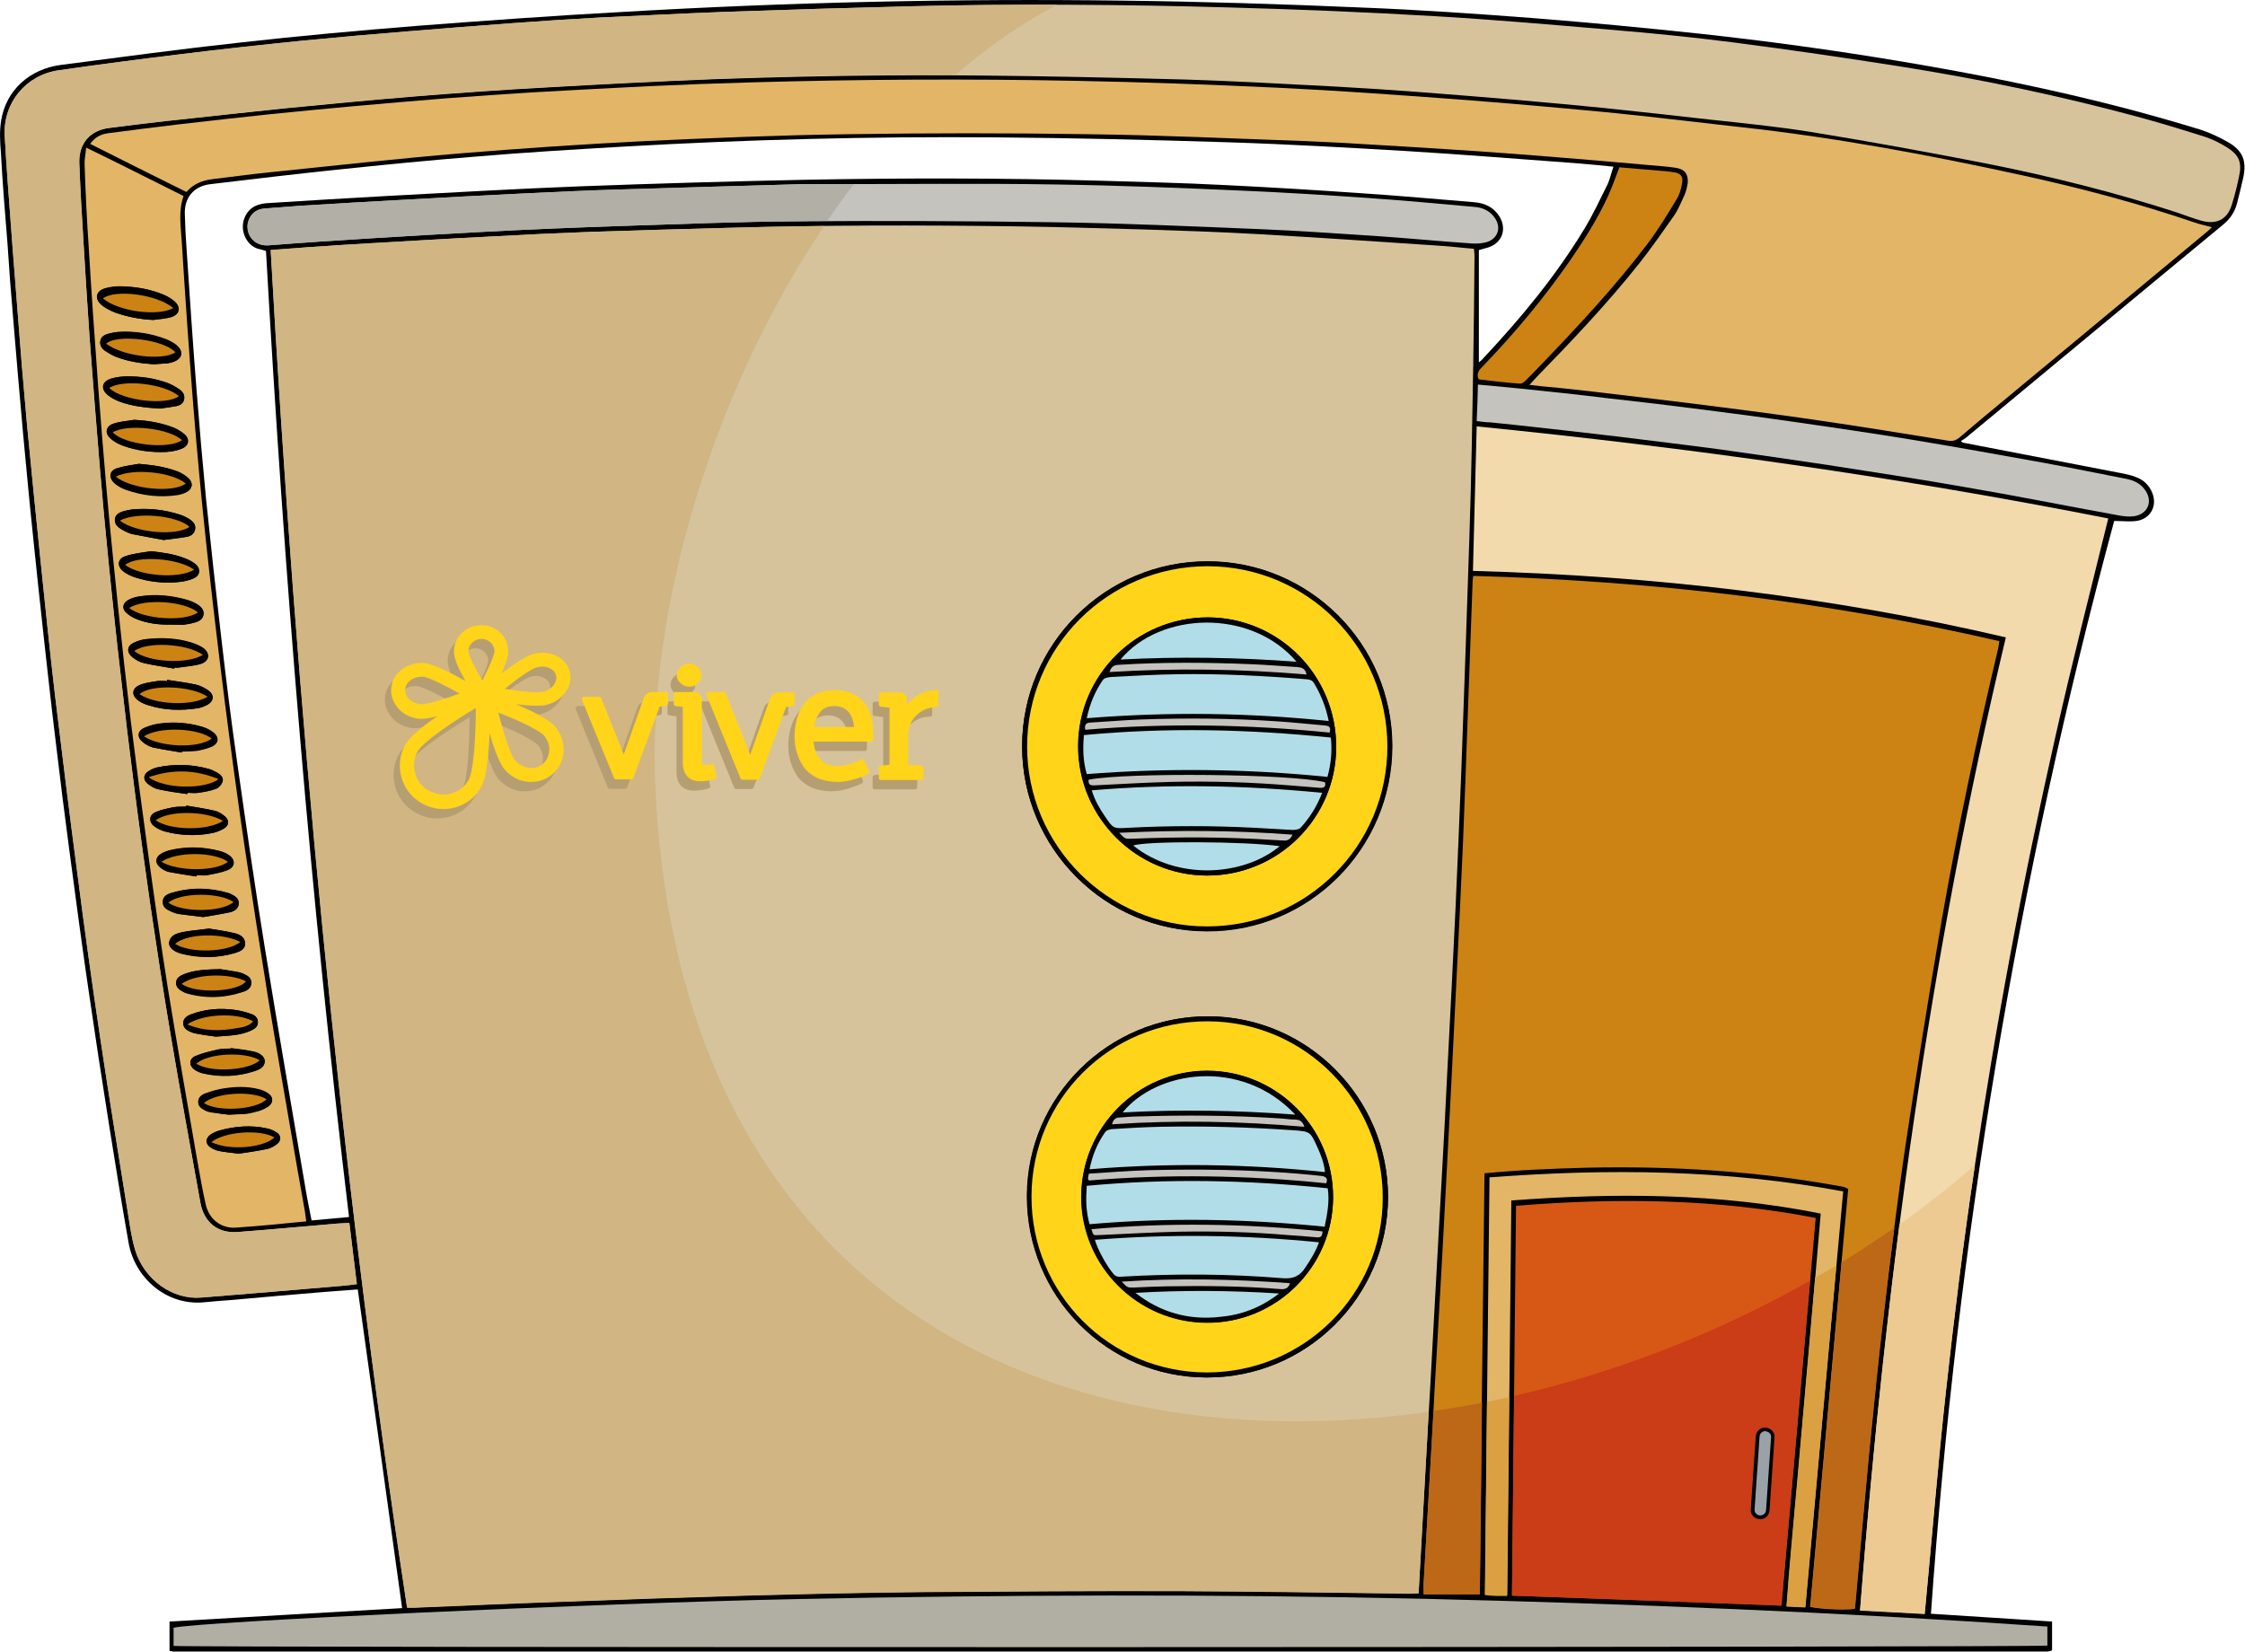 <?xml version="1.0" encoding="utf-8"?>
<!-- Generator: Adobe Illustrator 21.0.0, SVG Export Plug-In . SVG Version: 6.00 Build 0)  -->
<svg version="1.1" id="Layer_1" xmlns="http://www.w3.org/2000/svg" xmlns:xlink="http://www.w3.org/1999/xlink" x="0px" y="0px"
	 viewBox="0 0 719.1 529.2" style="enable-background:new 0 0 719.1 529.2;" xml:space="preserve">
<style type="text/css">
	.st0{fill-rule:evenodd;clip-rule:evenodd;}
	.st1{fill-rule:evenodd;clip-rule:evenodd;fill:#D7C39B;}
	.st2{fill-rule:evenodd;clip-rule:evenodd;fill:#CC8313;}
	.st3{fill-rule:evenodd;clip-rule:evenodd;fill:#E3B566;}
	.st4{fill-rule:evenodd;clip-rule:evenodd;fill:#F2DAAD;}
	.st5{fill-rule:evenodd;clip-rule:evenodd;fill:#D65814;}
	.st6{fill-rule:evenodd;clip-rule:evenodd;fill:#B1AFA3;}
	.st7{fill-rule:evenodd;clip-rule:evenodd;fill:#C4C3BE;}
	.st8{fill-rule:evenodd;clip-rule:evenodd;fill:#FFD419;}
	.st9{fill-rule:evenodd;clip-rule:evenodd;fill:#B1DDE8;}
	.st10{fill-rule:evenodd;clip-rule:evenodd;fill:#ECCA91;}
	.st11{fill-rule:evenodd;clip-rule:evenodd;fill:#CA3D17;}
	.st12{fill-rule:evenodd;clip-rule:evenodd;fill:#DBA041;}
	.st13{fill-rule:evenodd;clip-rule:evenodd;fill:#BD6817;}
	.st14{fill-rule:evenodd;clip-rule:evenodd;fill:#D1B583;}
	.st15{fill-rule:evenodd;clip-rule:evenodd;fill:#B2AFA7;}
	.st16{fill-rule:evenodd;clip-rule:evenodd;fill:#9BA2A7;}
	.st17{fill:#B69E73;}
	.st18{fill:#FFD419;}
</style>
<g>
	<g>
		<path class="st0" d="M473.6,121.4L473.6,121.4c0.2,0.1,0.3,0.3,0.5,0.3c4.2,0.5,8.4,0.9,12.6,1.3c0.6,0,1.4-0.5,1.9-0.9
			c1.6-1.5,3-3.1,4.5-4.6c12.2-12.6,24.2-25.4,34.7-39.4c3.4-4.5,6.2-9.3,9.2-14.1c0.9-1.4,1.4-3.1,1.7-4.7c0.5-2.8-0.4-3.8-3.1-4.1
			c-1.3-0.1-2.6-0.3-3.9-0.4c-4.4-0.4-8.7-0.8-13-1.1c-1.3,3.3-2.4,6.5-3.8,9.6c-3.1,6.8-7.1,13.2-11.4,19.4
			c-8.5,12.4-18.1,23.9-28.5,34.7C473.8,118.4,472.8,119.6,473.6,121.4z"/>
		<path class="st0" d="M477.1,377.2L477.1,377.2c-0.5,44.8-1,89.2-1.4,133.8c1.5,0.1,2.6,0.2,3.7,0.3c1.1,0,2.2,0,3.4,0
			c0.4-42.3,0.9-84.2,1.3-126.5c33.3-2.6,66.2-2.4,99.1,4.2c-1.2,14.2-2.4,28.1-3.6,42c-1.2,14-2.6,28-3.7,42
			c-1.2,13.9-2.6,27.7-3.6,41.8c2.2,0.1,3.9,0.2,6,0.3c4-44.4,8.1-88.7,12.1-133.2C552.8,374.7,515.2,374.3,477.1,377.2z"/>
		<path class="st0" d="M473,134.9L473,134.9c1.6,0.2,2.9,0.4,4.2,0.5c2.6,0.3,5.2,0.5,7.8,0.8c10.9,1.2,21.8,2.4,32.7,3.7
			c11.2,1.3,22.3,2.7,33.4,4.2c11.3,1.5,22.6,3.1,33.9,4.9c14.7,2.3,29.4,4.5,44.1,7.1c16.5,2.9,32.9,6.1,49.4,9.1
			c1.6,0.3,3.4,0.5,5,0.3c4.7-0.6,6.3-5,3.3-8.8c-1.5-1.8-3.5-2.7-5.8-3.2c-8.7-1.7-17.4-3.6-26.2-5.1c-14.5-2.6-28.9-5.2-43.4-7.6
			c-11.6-1.9-23.3-3.6-35-5.3c-10.4-1.5-20.8-2.9-31.2-4.2c-10-1.3-20.1-2.5-30.1-3.6c-9.7-1.1-19.4-2.1-29-3.2
			c-4.2-0.4-8.3-0.8-12.7-1.2C473.3,127.1,473.1,130.9,473,134.9z"/>
		<path class="st0" d="M256.7,59L256.7,59c-13.5,0.4-35.9,1-58.3,1.7C188,61,177.6,61.5,167.2,62c-12.6,0.6-25.3,1.3-37.9,2
			c-10.9,0.6-21.9,1.2-32.8,1.9c-3.9,0.2-7.8,0.6-11.8,0.9c-2.2,0.2-3.9,1.2-4.9,3.3c-1.8,3.9,0.7,9,6.2,8.5
			c11.2-0.9,22.4-1.6,33.6-2.3c11.6-0.7,23.2-1.5,34.8-2c14.8-0.7,29.6-1.4,44.4-1.9c18.9-0.6,37.8-1.3,56.7-1.5
			c27.3-0.2,54.5-0.2,81.8,0.3c22,0.4,44,1.3,66,2.2c12.4,0.5,24.9,1.4,37.3,2.2c10.3,0.7,20.5,1.6,30.8,2.4c1.6,0.1,3.2,0,4.7-0.4
			c3.7-1.1,4.8-4.7,2.7-7.8c-1.5-2.2-3.8-3.3-6.4-3.5c-10.6-0.9-21.3-2-31.9-2.7c-14-1-28-1.9-42.1-2.5c-20-0.9-40.1-1.7-60.1-2
			C314.1,58.8,289.8,59,256.7,59z"/>
		<path class="st0" d="M98.1,391.3L98.1,391.3c-0.2-1.3-0.3-2.3-0.5-3.2c-0.8-4.7-1.7-9.4-2.5-14.1c-3.1-18.1-6.3-36.1-9.3-54.3
			c-2.6-16.1-5.1-32.2-7.5-48.3c-2.3-15.6-4.4-31.1-6.4-46.8c-2.1-16.7-4.1-33.5-5.9-50.2c-1.6-14.9-3-29.8-4.2-44.8
			c-1.4-17.6-2.6-35.1-3.7-52.7c-0.3-4.7-1.2-9.5,0.6-14.3c-10.3-5.1-20.4-10.3-31.2-15.5c-0.2,2.2-0.5,3.9-0.5,5.5
			c0.4,8.7,0.8,17.4,1.3,26.1c1,15.2,2,30.5,3.1,45.7c0.7,10.3,1.6,20.5,2.5,30.8c1.2,12.7,2.4,25.4,3.7,38
			c1.3,12.6,2.7,25.1,4.2,37.7c1.7,13.8,3.5,27.5,5.4,41.2c2,14.7,4.1,29.3,6.4,43.9c3,18.4,6.2,36.7,9.4,55.1
			c0.8,4.9,1.7,9.8,2.8,14.6c1.1,4.8,5,7.7,9.6,7.4c4.1-0.3,8.2-0.7,12.3-1C91.1,392,94.4,391.6,98.1,391.3z"/>
		<path class="st0" d="M655.8,521.1L655.8,521.1c-66.8-4.5-133.4-7.3-200.1-8.8c-66.8-1.5-133.6-1.3-200.4,0.1
			c-64.4,1.3-192.8,7.3-199.7,9.2c0,1.9,0,3.9,0,5.8c3,0.6,598,0.5,600.2-0.1C655.8,525.3,655.8,523.4,655.8,521.1z"/>
		<path class="st0" d="M581.6,390.2L581.6,390.2c-32-6.2-63.8-6.5-96-3.9c-0.4,41.8-0.9,83.3-1.3,124.9c28.9,1.1,57.5,2.2,86.3,3.2
			C574.3,473,577.9,431.8,581.6,390.2z"/>
		<path class="st0" d="M628.7,141.8c17.1,3.3,34.2,6.6,51.3,9.9c1.5,0.3,2.9,0.6,4.3,1.2c2.4,0.9,4.1,2.6,5.1,5
			c1.7,4.2-0.6,8.4-5.1,9c-2.2,0.3-4.5,0-7.1,0c-15.4,57-28,114.9-37.8,173.4c-9.8,58.5-16.7,117.3-20.9,176.7
			c13,0.8,25.8,1.7,38.8,2.5c0,3.2,0,6.1,0,9.1c-0.1,0.1-0.1,0.1-0.2,0.2c-0.1,0.1-0.1,0.1-0.2,0.1c-0.4,0.1-0.7,0.2-1.1,0.2
			c-200.1,0-400.1,0-600.2,0c-0.4,0-0.7-0.1-1.3-0.2c0-3,0-6,0-9.4c24.9-1.4,49.6-2.9,74.5-4.3c-4.7-34-9.4-67.9-14.2-102.1
			c-3.5,0.3-7,0.5-10.6,0.8c-10,0.8-20,1.7-30,2.6c-2.8,0.2-5.6,0.4-8.4,0.7c-12.4,1.3-22.5-8-24.4-19c-2.2-12.4-4.2-24.9-6.2-37.4
			c-2.3-14.4-4.5-28.9-6.6-43.3c-2.1-14.3-4-28.6-5.9-42.9c-1.7-12.7-3.3-25.4-4.8-38.2c-1.3-10.5-2.4-21-3.6-31.5
			c-1.3-11.6-2.5-23.3-3.7-34.9c-1.1-10.3-2-20.7-3-31c-1.1-12.4-2.2-24.8-3.2-37.2c-0.7-7.9-1.3-15.9-1.8-23.8
			C1.6,68.2,0.8,58.6,0.3,49C0,45.5-0.2,41.8,0.4,38.4C2,28.9,9.5,22.1,19.5,20.8c19.2-2.5,38.4-5.1,57.7-7.2
			c18.7-2.1,37.5-3.8,56.2-5.3c22.1-1.7,44.3-3.3,66.4-4.5c53.2-3.1,106.5-4.3,159.9-3.6c25.4,0.3,50.8,1.1,76.1,2.2
			c18.4,0.7,36.9,2,55.3,3.4c17.8,1.4,35.6,3.1,53.4,5c21.2,2.3,42.4,5.2,63.4,8.7c24.7,4.1,49.2,9,73.3,15.3
			c7.9,2.1,15.7,4.3,23.5,6.7c3.1,1,6.1,2.4,8.9,4c4.9,2.8,6.1,6.1,4.9,11.6c-0.6,2.7-1.3,5.5-2,8.2c-0.7,2.6-2.1,4.7-4.2,6.5
			c-27.5,22.7-55,45.6-82.4,68.3c-0.6,0.5-1.2,0.8-1.8,1.2C628.3,141.5,628.5,141.7,628.7,141.8L628.7,141.8z M473.7,116.1
			L473.7,116.1c0.6-0.5,1-0.8,1.3-1.2c12.1-12.9,23.3-26.4,32.5-41.6c2.8-4.6,5-9.4,7.4-14.2c0.8-1.7,1.2-3.7,1.9-5.7
			c-4.1-0.4-8-0.8-11.8-1.1c-18.1-1.3-36.2-2.8-54.4-3.9c-18.9-1.1-37.8-2.2-56.7-2.8c-25.2-0.8-50.4-1.4-75.6-1.6
			c-39.7-0.3-79.4,0.7-119.1,3c-15.3,0.9-30.7,1.8-46,3.1c-15.2,1.2-30.4,2.7-45.6,4.3c-13.4,1.4-26.8,3-40.2,4.6
			c-5.3,0.6-8.4,4.3-8.2,9.6c0.1,3.9,0.3,7.9,0.6,11.8c1,15,2,30.1,3.2,45.1c0.9,11.5,1.9,23,3,34.4c1.5,14.6,3.1,29.2,4.8,43.8
			c1.6,13.9,3.3,27.7,5.3,41.5c2.8,19.7,5.6,39.3,8.8,58.9c4.2,25.9,8.7,51.7,13.1,77.5c0.5,3.1,1.2,6.2,1.8,9.4
			c4.1-0.4,8-0.7,12-1.1C99.4,286.9,91,183.7,85.2,80.4c-0.8-0.2-1.2-0.4-1.7-0.5c-4.1-0.6-6.8-5.5-5.3-9.8c1.1-3,3.4-4.7,7.1-5
			c12.8-0.8,25.6-1.6,38.4-2.3c20.7-1.1,41.3-2.3,62-3.1c24-0.9,47.9-1.6,71.9-2.1c31.7-0.6,63.3-0.6,95,0.3
			c13.3,0.4,26.6,0.7,39.9,1.4c14.5,0.7,29,1.6,43.5,2.6c12.1,0.8,24.3,1.9,36.4,2.9c3.2,0.3,6,1.6,7.8,4.4c2.6,4.1,1,8.7-3.6,10.1
			c-0.9,0.3-1.8,0.5-2.9,0.8C473.7,91.9,473.7,103.8,473.7,116.1z"/>
		<path class="st0" d="M471.8,182.9L471.8,182.9c28.9,0.9,57.4,2.9,85.9,6.4c28.4,3.5,56.6,8.4,84.8,15
			c-12.3,51.4-21.9,103-29.5,155c-7.6,52-13.1,104.1-17.2,156.7c7.2,0.4,13.9,0.8,20.7,1.1c2.3-24,4.2-47.6,6.8-71.3
			c2.6-23.5,5.6-47,9-70.5c3.5-23.5,7.4-47,11.8-70.3c4.4-23.3,9.2-46.4,14.4-69.5c5.2-23.1,11.2-46.1,16.8-69.3
			c-67-13.3-134.4-22.8-202.3-29.5C472.6,152.1,472.2,167.4,471.8,182.9z"/>
		<path class="st0" d="M59.7,61.5L59.7,61.5c2.2-2.5,5-3.7,8.2-4.1c6.1-0.7,12.3-1.6,18.4-2.2c20.5-2.1,41-4.4,61.5-6.1
			c19.5-1.6,39-3,58.6-3.9c21.6-1.1,43.2-1.9,64.9-2.2c25.9-0.4,51.7-0.4,77.6,0c23,0.3,46.1,1.4,69.1,2.2c7.5,0.3,15,0.7,22.5,1.2
			c10.7,0.6,21.3,1.3,32,2c8.4,0.6,16.8,1.2,25.2,1.9c10.2,0.8,20.3,1.7,30.5,2.6c2.9,0.3,5.8,0.4,8.7,0.9c2.7,0.4,3.9,2,3.6,4.8
			c-0.1,1.3-0.4,2.6-1,3.8c-1.1,2.4-2.1,4.8-3.6,7c-3.6,5.2-7.2,10.3-11.1,15.2c-10.2,12.8-21.4,24.6-32.8,36.3
			c-0.7,0.7-1.3,1.4-2.2,2.4c1.5,0.2,2.4,0.3,3.4,0.4c4.3,0.4,8.6,0.8,12.9,1.3c12,1.4,24,2.8,36,4.3c11.9,1.5,23.8,3,35.6,4.7
			c15.5,2.3,30.9,4.8,46.3,7.2c1.5,0.2,2.5,0,3.5-1c5.1-4.3,10.2-8.5,15.3-12.8c21.2-17.6,42.4-35.2,63.6-52.8
			c0.7-0.6,1.3-1.2,2-1.8c-2.1-0.6-3.8-0.9-5.5-1.5c-18.2-6.2-36.7-11.1-55.5-15.2c-29.8-6.5-59.8-12-90.2-15.4
			c-14.4-1.6-28.8-3.4-43.3-4.8c-15.8-1.6-31.7-3-47.6-4.1c-19.1-1.4-38.1-2.8-57.2-3.7c-21.4-1-42.9-1.8-64.3-2.2
			c-34.9-0.7-69.7-0.5-104.6,0.5c-10.8,0.3-21.5,0.7-32.3,1.2c-12.5,0.6-25.1,1.3-37.6,2c-9.2,0.5-18.3,1.2-27.5,1.9
			c-10.2,0.8-20.3,1.7-30.5,2.6c-8.7,0.8-17.3,1.6-26,2.5c-9.6,1-19.2,2.1-28.8,3.2c-7.7,0.9-15.4,1.8-23.1,2.9
			c-2.1,0.3-4.1,1.2-5.6,3.4C39.2,51.3,49.4,56.3,59.7,61.5z"/>
		<path class="st0" d="M111.9,391.8L111.9,391.8c-1.5,0.1-2.7,0.1-3.9,0.2c-10.6,0.9-21.3,1.9-31.9,2.7c-6.4,0.5-10.9-2.9-12-9.3
			c-3.2-17.9-6.5-35.7-9.5-53.6c-2.4-14-4.5-28.1-6.6-42.2c-1.9-12.7-3.6-25.4-5.2-38.1c-1.5-11.6-2.9-23.2-4.2-34.9
			c-1.3-11.7-2.6-23.5-3.8-35.2c-1.1-10.8-2.1-21.6-3-32.5c-1.1-13.5-2.2-27.1-3.2-40.6c-0.8-10.5-1.4-20.9-2-31.4
			c-0.5-8.2-1-16.5-1.3-24.7c-0.2-6.2,3.4-10.4,9.5-11.2c6-0.8,12.1-1.6,18.1-2.2c12.8-1.4,25.7-2.9,38.5-4.1
			c13.4-1.3,26.8-2.6,40.3-3.7c14.6-1.2,29.1-2.2,43.7-3c17.5-1,35-1.9,52.5-2.6c28.7-1.1,57.3-1.6,86-1.2
			c22.1,0.3,44.2,0.7,66.3,1.3c15.6,0.5,31.3,1.4,46.9,2.2c9.2,0.5,18.3,1.1,27.5,1.8c10.7,0.8,21.5,1.7,32.2,2.6
			c9,0.8,17.9,1.6,26.9,2.5c11.3,1.2,22.5,2.4,33.8,3.7c11.1,1.3,22.2,2.3,33.2,4.1c18.6,3.1,37.1,6.4,55.5,10
			c20.7,4.1,41.1,9.2,61.1,15.7c2.6,0.8,5.1,1.8,7.7,2.6c5.1,1.4,8.5-0.5,9.9-5.5c0.8-2.9,1.5-5.8,2.2-8.7c0.9-4.3-0.1-6.9-3.9-9.3
			c-2.1-1.3-4.4-2.5-6.8-3.3c-6.9-2.2-13.7-4.3-20.7-6.2c-25.4-6.9-51.1-12.3-77.1-16.4c-17.8-2.8-35.5-5.4-53.4-7.7
			c-13.2-1.7-26.4-3-39.7-4.1c-18.6-1.6-37.1-3.2-55.7-4.3C438,3.9,416.1,3,394.2,2.4C360.1,1.4,326,1.2,291.9,2
			c-19.9,0.5-39.7,1.1-59.6,1.8C219,4.3,205.7,5,192.4,5.7c-9.4,0.5-18.7,1.1-28,1.8c-11.1,0.8-22.2,1.7-33.3,2.6
			c-11.3,0.9-22.6,1.9-33.9,3c-12.9,1.3-25.9,2.7-38.8,4.3c-13.2,1.6-26.4,3.3-39.5,5.2C8.3,24,1,32.9,1.5,43.4
			c0.2,5.1,0.6,10.3,1,15.4c1,13.5,2.1,27.1,3.1,40.6c1,12,1.9,24.1,3,36.1c1.3,14.5,2.8,28.9,4.3,43.3c1.5,14.6,3,29.3,4.7,43.8
			c2.2,18.9,4.6,37.7,7.1,56.6c2.4,18,4.9,36,7.5,54c2.8,18.8,5.9,37.5,8.9,56.3c0.6,3.7,1.1,7.4,2.2,11c2.8,9.5,11.9,16,21.2,15.2
			c15.2-1.2,30.4-2.6,45.6-3.8c1.4-0.1,2.7-0.3,4.2-0.5C113.5,404.8,112.8,398.5,111.9,391.8z"/>
		<path class="st0" d="M471.9,184.5L471.9,184.5c-0.1,0.9-0.2,1.3-0.2,1.8c-0.8,21.2-1.5,42.3-2.3,63.5c-0.5,14.1-1.2,28.3-1.8,42.4
			c-0.9,18.2-1.8,36.3-2.7,54.5c-0.6,11.5-1.2,23-1.8,34.5c-0.9,15.7-1.8,31.4-2.6,47.1c-0.6,11.3-1.2,22.6-1.9,34
			c-0.8,15.1-1.7,30.1-2.6,45.2c-0.1,1,0,2,0,3.4c6,0,11.9,0,18,0c0.2-22.4,0.5-44.9,0.7-67.3c0.2-22.5,0.5-44.9,0.8-67.6
			c11.1-1.1,22-1.5,32.8-1.8c27.5-0.7,54.9,1,82,6.1c0.5,0.1,1,0.4,1.7,0.7c-4.1,44.7-8.1,89.3-12.2,133.9
			c3.4,0.8,12.4,1.1,14.3,0.6c1.5-16.8,3-33.6,4.6-50.4c1.4-14.8,2.9-29.6,4.7-44.4c2.2-18.2,4.4-36.4,7.1-54.6
			c3.6-23.9,7.3-47.7,11.5-71.5c5.1-29,11.2-57.9,18-86.6c0.2-0.8,0.3-1.6,0.4-2.5C584.9,192.5,528.8,186,471.9,184.5z"/>
		<path class="st0" d="M86.7,80.1L86.7,80.1C94.9,226,108.4,370.9,130.4,515c1,0,1.6,0,2.3,0c14.9-0.6,29.8-1.3,44.6-1.8
			c20.8-0.8,41.6-1.5,62.4-2.1c18.4-0.5,36.7-0.9,55.1-1.1c28-0.2,56-0.4,84-0.3c24.2,0.1,48.3,0.5,72.5,0.8c1,0,2,0,3.1-0.1
			c1-17,1.9-33.6,2.8-50.3c0.6-11.2,1.2-22.4,1.9-33.7c0.9-15.7,1.8-31.4,2.6-47.1c0.7-12.1,1.3-24.1,1.9-36.2
			c0.9-17.2,1.8-34.4,2.6-51.6c0.7-15.1,1.3-30.1,1.9-45.2c0.9-25.1,1.9-50.2,2.6-75.3c0.5-18.1,0.8-36.3,1.2-54.4
			c0.2-11.5,0.3-23,0.4-34.6c0-0.7-0.1-1.4-0.2-2.3c-3.9-0.4-7.6-0.8-11.4-1c-19.2-1.3-38.5-2.6-57.8-3.7
			c-12.2-0.7-24.5-1.1-36.8-1.5c-13.9-0.4-27.7-0.9-41.6-1c-30.5-0.4-61.1-0.4-91.6,0.5c-14.7,0.4-29.4,0.8-44.1,1.3
			c-10.7,0.4-21.3,0.9-32,1.5c-12.5,0.7-25.1,1.4-37.6,2.1c-6.8,0.4-13.6,0.8-20.5,1.3C94.8,79.5,90.9,79.8,86.7,80.1z"/>
		<path class="st1" d="M86.7,80.1c4.2-0.3,8.1-0.6,12-0.9c6.8-0.5,13.6-0.9,20.5-1.3c12.5-0.7,25.1-1.5,37.6-2.1
			c10.7-0.6,21.3-1.1,32-1.5c14.7-0.5,29.4-0.9,44.1-1.3c30.5-0.9,61.1-0.9,91.6-0.5c13.9,0.2,27.7,0.6,41.6,1
			c12.3,0.4,24.5,0.8,36.8,1.5c19.3,1.1,38.5,2.4,57.8,3.7c3.7,0.2,7.5,0.7,11.4,1c0.1,0.8,0.2,1.5,0.2,2.3
			c-0.1,11.5-0.2,23-0.4,34.6c-0.3,18.1-0.6,36.3-1.2,54.4c-0.8,25.1-1.7,50.2-2.6,75.3c-0.6,15.1-1.2,30.1-1.9,45.2
			c-0.8,17.2-1.7,34.4-2.6,51.6c-0.6,12.1-1.2,24.1-1.9,36.2c-0.9,15.7-1.7,31.4-2.6,47.1c-0.6,11.2-1.2,22.4-1.9,33.7
			c-0.9,16.6-1.9,33.3-2.8,50.3c-1.1,0-2.1,0.1-3.1,0.1c-24.2-0.3-48.3-0.7-72.5-0.8c-28-0.1-56,0.1-84,0.3
			c-18.4,0.2-36.7,0.6-55.1,1.1c-20.8,0.6-41.6,1.3-62.4,2.1c-14.9,0.5-29.8,1.2-44.6,1.8c-0.6,0-1.3,0-2.3,0
			C108.4,370.9,94.9,226,86.7,80.1L86.7,80.1z M327.4,239.1L327.4,239.1c0,32.6,26.6,59.2,59.2,59.3c32.8,0.1,59.3-26.5,59.4-59.3
			c0-32.7-26.4-59.2-59.1-59.2C354.1,179.8,327.4,206.4,327.4,239.1L327.4,239.1z M444.6,383.6L444.6,383.6
			c0.1-31.8-25.8-57.9-57.6-58c-31.9-0.1-58,25.7-58.1,57.5c-0.1,32.1,25.6,58.2,57.5,58.2C418.5,441.4,444.5,415.5,444.6,383.6z"/>
		<path class="st2" d="M471.9,184.5c56.9,1.6,113,8.1,168.5,20.9c-0.1,0.9-0.2,1.7-0.4,2.5c-6.8,28.7-12.9,57.5-18,86.6
			c-4.1,23.8-7.9,47.7-11.5,71.5c-2.7,18.1-4.9,36.4-7.1,54.6c-1.8,14.8-3.2,29.6-4.7,44.4c-1.6,16.8-3.1,33.6-4.6,50.4
			c-1.9,0.5-11,0.2-14.3-0.6c4.1-44.6,8.1-89.2,12.2-133.9c-0.7-0.3-1.2-0.6-1.7-0.7c-27.1-5-54.4-6.7-82-6.1
			c-10.8,0.3-21.7,0.7-32.8,1.8c-0.3,22.7-0.5,45.1-0.8,67.6c-0.2,22.5-0.5,44.9-0.7,67.3c-6.2,0-12,0-18,0c0-1.3,0-2.4,0-3.4
			c0.9-15.1,1.7-30.1,2.6-45.2c0.6-11.3,1.2-22.6,1.9-34c0.9-15.7,1.8-31.4,2.6-47.1c0.6-11.5,1.2-23,1.8-34.5
			c0.9-18.2,1.8-36.3,2.7-54.5c0.7-14.1,1.3-28.3,1.8-42.4c0.8-21.2,1.5-42.3,2.3-63.5C471.7,185.8,471.8,185.3,471.9,184.5z"/>
		<path class="st1" d="M111.9,391.8c0.8,6.7,1.6,13,2.4,19.6c-1.5,0.2-2.9,0.4-4.2,0.5c-15.2,1.3-30.4,2.6-45.6,3.8
			c-9.2,0.8-18.3-5.7-21.2-15.2c-1.1-3.6-1.6-7.3-2.2-11c-3-18.8-6.1-37.5-8.9-56.3c-2.7-18-5.2-36-7.5-54
			c-2.5-18.8-4.8-37.7-7.1-56.6c-1.7-14.6-3.2-29.2-4.7-43.8c-1.5-14.4-2.9-28.9-4.3-43.3c-1.1-12-2.1-24.1-3-36.1
			C4.5,85.9,3.5,72.3,2.5,58.8c-0.4-5.1-0.7-10.3-1-15.4C1,32.9,8.3,24,18.9,22.5c13.2-1.9,26.3-3.6,39.5-5.2
			c12.9-1.6,25.9-3,38.8-4.3c11.3-1.1,22.6-2.1,33.9-3c11.1-0.9,22.2-1.8,33.3-2.6c9.3-0.7,18.7-1.3,28-1.8
			C205.7,5,219,4.3,232.3,3.8C252.2,3.1,272,2.5,291.9,2c34.1-0.8,68.2-0.6,102.3,0.4C416.1,3,438,3.9,459.9,5.2
			c18.6,1.1,37.2,2.7,55.7,4.3c13.2,1.1,26.5,2.4,39.7,4.1c17.8,2.3,35.6,4.9,53.4,7.7c26,4.1,51.7,9.5,77.1,16.4
			c6.9,1.9,13.8,4,20.7,6.2c2.4,0.8,4.7,2,6.8,3.3c3.9,2.4,4.9,4.9,3.9,9.3c-0.6,2.9-1.3,5.8-2.2,8.7c-1.4,5-4.8,6.9-9.9,5.5
			c-2.6-0.7-5.1-1.7-7.7-2.6c-20.1-6.5-40.5-11.6-61.1-15.7c-18.5-3.6-37-7-55.5-10c-11-1.8-22.1-2.9-33.2-4.1
			c-11.3-1.3-22.5-2.5-33.8-3.7c-8.9-0.9-17.9-1.7-26.9-2.5c-10.7-0.9-21.5-1.8-32.2-2.6c-9.2-0.7-18.3-1.3-27.5-1.8
			c-15.6-0.8-31.2-1.7-46.9-2.2c-22.1-0.6-44.2-1.1-66.3-1.3c-28.7-0.3-57.3,0.2-86,1.2c-17.5,0.7-35,1.6-52.5,2.6
			c-14.6,0.8-29.2,1.8-43.7,3c-13.4,1.1-26.9,2.4-40.3,3.7C78.7,36,65.9,37.4,53,38.8c-6,0.7-12.1,1.4-18.1,2.2
			c-6.1,0.8-9.7,5-9.5,11.2c0.3,8.2,0.8,16.5,1.3,24.7c0.6,10.5,1.3,20.9,2,31.4c1,13.5,2.1,27.1,3.2,40.6c0.9,10.8,1.9,21.6,3,32.5
			c1.2,11.7,2.4,23.5,3.8,35.2c1.3,11.6,2.7,23.3,4.2,34.9c1.6,12.7,3.4,25.4,5.2,38.1c2.1,14.1,4.2,28.1,6.6,42.2
			c3,17.9,6.3,35.8,9.5,53.6c1.2,6.3,5.6,9.8,12,9.3c10.6-0.8,21.3-1.8,31.9-2.7C109.2,391.9,110.4,391.9,111.9,391.8z"/>
		<path class="st3" d="M59.7,61.5c-10.3-5.1-20.5-10.2-30.8-15.4c1.5-2.2,3.5-3.1,5.6-3.4c7.7-1,15.4-2,23.1-2.9
			c9.6-1.1,19.2-2.2,28.8-3.2c8.7-0.9,17.3-1.7,26-2.5c10.2-0.9,20.3-1.8,30.5-2.6c9.2-0.7,18.3-1.3,27.5-1.9
			c12.5-0.7,25.1-1.4,37.6-2c10.8-0.5,21.5-0.9,32.3-1.2c34.8-1,69.7-1.2,104.6-0.5c21.4,0.4,42.9,1.2,64.3,2.2
			c19.1,0.9,38.1,2.3,57.2,3.7c15.9,1.2,31.7,2.6,47.6,4.1c14.4,1.4,28.8,3.2,43.3,4.8c30.4,3.3,60.4,8.9,90.2,15.4
			c18.8,4.1,37.3,9,55.5,15.2c1.7,0.6,3.4,0.9,5.5,1.5c-0.7,0.6-1.3,1.3-2,1.8c-21.2,17.6-42.4,35.2-63.6,52.8
			c-5.1,4.2-10.3,8.5-15.3,12.8c-1.1,0.9-2.1,1.2-3.5,1c-15.4-2.5-30.9-5-46.3-7.2c-11.9-1.7-23.7-3.2-35.6-4.7
			c-12-1.5-24-2.9-36-4.3c-4.3-0.5-8.6-0.9-12.9-1.3c-0.9-0.1-1.8-0.2-3.4-0.4c1-1,1.6-1.8,2.2-2.4c11.4-11.7,22.6-23.5,32.8-36.3
			c3.9-4.9,7.5-10.1,11.1-15.2c1.5-2.1,2.5-4.6,3.6-7c0.5-1.2,0.8-2.5,1-3.8c0.2-2.8-0.9-4.3-3.6-4.8c-2.9-0.5-5.8-0.6-8.7-0.9
			c-10.2-0.9-20.3-1.8-30.5-2.6c-8.4-0.7-16.8-1.3-25.2-1.9c-10.7-0.7-21.3-1.4-32-2c-7.5-0.5-15-0.9-22.5-1.2
			c-23-0.8-46.1-1.9-69.1-2.2c-25.9-0.4-51.7-0.4-77.6,0c-21.6,0.3-43.3,1.2-64.9,2.2c-19.5,1-39.1,2.3-58.6,3.9
			c-20.5,1.7-41,4-61.5,6.1c-6.1,0.6-12.3,1.5-18.4,2.2C64.7,57.8,61.9,59,59.7,61.5z"/>
		<path class="st4" d="M471.8,182.9c0.4-15.5,0.8-30.8,1.2-46.3c68,6.8,135.4,16.3,202.3,29.5c-5.7,23.2-11.6,46.2-16.8,69.3
			c-5.2,23.1-10.1,46.3-14.4,69.5c-4.4,23.4-8.3,46.8-11.8,70.3c-3.5,23.4-6.4,46.9-9,70.5c-2.6,23.6-4.5,47.3-6.8,71.3
			c-6.7-0.4-13.5-0.7-20.7-1.1c4.1-52.6,9.6-104.7,17.2-156.7c7.6-52,17.2-103.5,29.5-155c-28.2-6.6-56.4-11.5-84.8-15
			C529.3,185.7,500.7,183.7,471.8,182.9z"/>
		<path class="st5" d="M581.6,390.2c-3.7,41.6-7.3,82.8-11,124.2c-28.8-1.1-57.4-2.2-86.3-3.2c0.4-41.7,0.9-83.1,1.3-124.9
			C517.8,383.7,549.6,384,581.6,390.2z"/>
		<path class="st6" d="M655.8,521.1c0,2.3,0,4.2,0,6.1c-2.2,0.6-597.2,0.7-600.2,0.1c0-1.9,0-3.8,0-5.8c6.9-1.9,135.3-7.9,199.7-9.2
			c66.8-1.4,133.6-1.6,200.4-0.1C522.4,513.8,589,516.5,655.8,521.1z"/>
		<path class="st3" d="M98.1,391.3c-3.7,0.3-7,0.7-10.3,1c-4.1,0.4-8.2,0.7-12.3,1c-4.6,0.3-8.5-2.6-9.6-7.4
			c-1.1-4.8-1.9-9.7-2.8-14.6c-3.2-18.4-6.4-36.7-9.4-55.1c-2.3-14.6-4.4-29.3-6.4-43.9c-1.9-13.7-3.7-27.5-5.4-41.2
			c-1.5-12.5-2.9-25.1-4.2-37.7c-1.3-12.7-2.6-25.3-3.7-38c-0.9-10.3-1.7-20.5-2.5-30.8c-1.1-15.2-2.2-30.5-3.1-45.7
			c-0.6-8.7-1-17.4-1.3-26.1c-0.1-1.6,0.3-3.3,0.5-5.5c10.8,5.2,20.9,10.4,31.2,15.5c-1.7,4.8-0.9,9.6-0.6,14.3
			c1.1,17.6,2.3,35.1,3.7,52.7c1.2,14.9,2.6,29.9,4.2,44.8c1.8,16.8,3.8,33.5,5.9,50.2c2,15.6,4.1,31.2,6.4,46.8
			c2.4,16.1,4.9,32.2,7.5,48.3c3,18.1,6.2,36.2,9.3,54.3c0.8,4.7,1.7,9.4,2.5,14.1C97.8,389,97.9,389.9,98.1,391.3L98.1,391.3z
			 M49.1,102.5L49.1,102.5c1.9-0.3,3.9-0.4,5.8-0.9c2.6-0.8,3.1-3.1,1.1-4.9c-1.1-1-2.4-1.7-3.8-2.3c-4.4-1.8-9-2.6-13.7-2.6
			c-1.6,0-3.2,0.2-4.7,0.6c-3.1,0.8-3.6,3.3-1.2,5.4c1.2,1,2.7,1.7,4.1,2.3C40.7,101.5,44.8,102.3,49.1,102.5L49.1,102.5z
			 M51.3,130.9L51.3,130.9c1.2-0.2,3.2-0.4,5.2-0.8c1.2-0.3,2.3-0.9,2.5-2.3c0.2-1.4-0.5-2.4-1.6-3.1c-1.2-0.8-2.4-1.5-3.7-2
			c-4.2-1.6-8.7-2.2-13.2-2.1c-1.7,0-3.4,0.3-4.9,0.7c-3.1,0.9-3.5,3.4-0.9,5.4c1.1,0.8,2.4,1.5,3.7,2
			C42.3,130.1,46.3,130.6,51.3,130.9L51.3,130.9z M49.1,116.7L49.1,116.7c1.6-0.1,3.2-0.2,4.7-0.3c0.6-0.1,1.1-0.2,1.6-0.4
			c3-1,3.5-3.4,1-5.4c-1-0.8-2.2-1.5-3.4-1.9c-4.9-1.8-9.9-2.6-15.1-2.3c-1.1,0.1-2.2,0.3-3.3,0.6c-1.2,0.3-2.3,0.9-2.5,2.3
			c-0.2,1.4,0.5,2.4,1.5,3.1c1.1,0.7,2.2,1.4,3.4,1.9C40.9,115.8,45,116.4,49.1,116.7L49.1,116.7z M43,134.5L43,134.5
			c-2.2,0.4-4.5,0.5-6.6,1.2c-2.6,0.8-3,3.2-0.9,4.9c1,0.9,2.3,1.6,3.6,2.1c4.5,1.7,9.2,2.3,14,2.1c1.7-0.1,3.4-0.4,4.9-1
			c2.4-0.9,2.9-3.1,0.9-4.8c-1.3-1.1-2.8-1.9-4.4-2.4C50.9,135.4,47,134.7,43,134.5L43,134.5z M44.5,148.6L44.5,148.6
			c-2.4,0.5-4.8,0.7-7.1,1.4c-2.4,0.8-2.7,2.9-0.8,4.6c1,0.9,2.3,1.7,3.6,2.1c5.5,1.9,11.1,2.6,16.8,1.7c1-0.1,2-0.5,2.9-1
			c1.7-0.9,2-2.6,0.7-4c-1-1-2.4-1.9-3.7-2.4C52.9,149.5,48.8,149,44.5,148.6L44.5,148.6z M52.4,173L52.4,173c2.9-0.4,5.1-0.6,7.3-1
			c1.3-0.2,2.5-0.9,2.8-2.4c0.3-1.6-0.8-2.6-2-3.4c-0.9-0.5-1.8-1-2.8-1.3c-4.9-1.6-10-2.2-15.2-1.7c-1,0.1-2,0.3-3,0.6
			c-1.3,0.4-2.5,1-2.7,2.5c-0.2,1.5,0.8,2.5,2,3.2c1.1,0.7,2.3,1.3,3.5,1.6C45.8,171.8,49.4,172.4,52.4,173L52.4,173z M48.3,176.6
			L48.3,176.6c-2.7,0.5-5.5,0.7-8.2,1.6c-2.5,0.8-2.7,3.2-0.7,4.8c1.1,0.9,2.6,1.6,3.9,2c4.4,1.4,8.9,1.9,13.5,1.5
			c1.7-0.1,3.4-0.5,4.9-1.1c2.4-0.9,2.7-3.2,0.7-4.8c-1-0.8-2.2-1.4-3.4-1.8C55.6,177.4,52,177,48.3,176.6L48.3,176.6z M55.1,200.1
			L55.1,200.1c1.2,0,2.4,0.1,3.6,0c1.2-0.1,2.4-0.3,3.6-0.7c1.4-0.4,2.7-1,2.9-2.7c0.1-1.6-1-2.5-2.3-3.3c-0.9-0.5-1.8-0.9-2.8-1.2
			c-5.2-1.5-10.4-2-15.8-1.1c-1.2,0.2-2.4,0.6-3.4,1.2c-1.5,0.9-1.8,2.5-0.6,3.8c1,1,2.2,1.7,3.5,2.2
			C47.4,199.8,51.2,200.2,55.1,200.1L55.1,200.1z M53.5,217.8L53.5,217.8c0,0.1,0,0.2,0,0.4c-1,0-2.1-0.1-3.1,0
			c-1.8,0.3-3.7,0.5-5.5,1.2c-2.7,1.1-2.9,3.4-0.5,5.1c1,0.7,2.1,1.2,3.3,1.5c5.1,1.6,10.3,1.7,15.6,0.9c1-0.1,2-0.5,2.9-1
			c2.4-1.2,2.6-3.3,0.4-4.8c-1.2-0.8-2.6-1.5-4-1.8C59.6,218.7,56.5,218.3,53.5,217.8L53.5,217.8z M55.8,214.2L55.8,214.2
			c0-0.1,0-0.2,0.1-0.3c0.5,0,0.9,0.1,1.4,0c2.4-0.4,4.9-0.5,7.1-1.2c2.7-0.9,3-3.4,0.6-5.1c-1.1-0.8-2.5-1.3-3.8-1.7
			c-4.6-1.4-9.4-1.5-14.1-1.1c-1.5,0.1-3,0.6-4.3,1.2c-2.1,1-2.3,3-0.5,4.5c1.1,0.9,2.5,1.7,3.9,2C49.4,213.2,52.6,213.6,55.8,214.2
			L55.8,214.2z M60,254.4L60,254.4c0-0.1,0-0.3,0.1-0.4c1.1,0,2.3,0.1,3.4,0c1.9-0.3,3.9-0.6,5.7-1.3c0.9-0.3,1.8-1.4,2.1-2.3
			c0.4-1.3-0.7-2.3-1.8-2.9c-0.9-0.5-1.8-1-2.8-1.2c-5.3-1.5-10.7-1.6-16.1-0.5c-0.9,0.2-1.8,0.5-2.6,1c-2.2,1.2-2.4,3.1-0.3,4.6
			c1,0.7,2.1,1.3,3.2,1.5C53.9,253.6,56.9,254,60,254.4L60,254.4z M58.2,241.1L58.2,241.1c0-0.1,0-0.2,0.1-0.3
			c0.8,0,1.7-0.1,2.5-0.1c1-0.1,2.1,0,3.1-0.3c1.4-0.3,2.9-0.7,4.2-1.3c2-1,2.1-2.9,0.4-4.3c-1.1-0.9-2.4-1.5-3.7-1.9
			c-4.3-1.3-8.6-1.7-13-1.1c-1.9,0.2-3.9,0.7-5.6,1.5c-2.2,1-2.3,3-0.4,4.5c0.9,0.7,2.1,1.4,3.2,1.7C52,240.1,55.1,240.6,58.2,241.1
			L58.2,241.1z M62.9,280.8L62.9,280.8c0-0.1,0-0.3,0.1-0.4c1.1,0,2.3,0.2,3.4,0c2.2-0.4,4.4-0.8,6.5-1.6c2.6-1.1,2.6-3.4,0.3-4.9
			c-0.8-0.6-1.8-1-2.8-1.2c-5.3-1.4-10.7-1.5-16.1-0.2c-1,0.2-2,0.6-2.8,1.2c-1.7,1.1-1.8,2.9-0.2,4.2c0.8,0.7,1.9,1.3,2.9,1.5
			C57,279.9,60,280.4,62.9,280.8L62.9,280.8z M59.7,258.1L59.7,258.1c0,0.1,0,0.2-0.1,0.3c-1.3,0.1-2.6,0-3.9,0.2
			c-2,0.4-4.1,0.8-5.9,1.6c-2.1,0.9-2.2,3.1-0.4,4.5c1,0.8,2.3,1.3,3.5,1.7c5,1.3,10,1.5,15,0.5c1.3-0.3,2.7-0.8,3.9-1.5
			c1.6-1,1.7-2.5,0.3-3.8c-0.9-0.8-2-1.5-3.1-1.8C65.9,259.1,62.8,258.6,59.7,258.1L59.7,258.1z M70.6,310.5L70.6,310.5
			c-4.4,0.1-8,0.2-11.5,1.6c-1.3,0.5-2.7,1.2-2.7,2.9c0,1.6,1.4,2.3,2.7,3c0.2,0.1,0.3,0.1,0.5,0.2c6.1,1.8,12.2,1.6,18.2-0.4
			c1.4-0.4,2.7-1.2,2.7-2.9c0-1.7-1.3-2.4-2.6-2.9c-0.5-0.2-1-0.4-1.6-0.5C74.2,311.1,72,310.7,70.6,310.5L70.6,310.5z M65.1,293.8
			L65.1,293.8c2.4-0.4,5.5-0.9,8.6-1.6c1.3-0.3,2.7-1,2.8-2.7c0.1-1.8-1.3-2.5-2.7-3.2c-0.2-0.1-0.3-0.1-0.5-0.2
			c-6.1-1.8-12.2-1.9-18.2-0.1c-1.5,0.4-2.9,1.1-2.9,2.9c0,1.8,1.4,2.5,2.8,3.1c0.8,0.4,1.8,0.7,2.7,0.8
			C59.9,293.2,62.1,293.4,65.1,293.8L65.1,293.8z M69.1,332.1L69.1,332.1c4.4-0.3,7.9-0.4,11.2-1.9c1.1-0.5,2.2-1.2,2.3-2.6
			c0-1.6-1-2.4-2.3-2.8c-1.8-0.6-3.6-1.1-5.4-1.3c-4.7-0.6-9.3-0.2-13.8,1.5c-1.3,0.5-2.4,1.3-2.4,2.8c0,1.5,1.2,2.3,2.4,2.8
			c0.5,0.2,1,0.5,1.6,0.5C65.1,331.6,67.5,331.9,69.1,332.1L69.1,332.1z M67,297.5L67,297.5c-3.1,0.4-5.9,0.6-8.6,1.2
			c-1.8,0.4-3.8,0.9-4.2,3.2c-0.3,1.5,1.3,3,4,3.7c5.6,1.4,11.3,1.4,16.9-0.2c1.6-0.5,3.5-1.1,3.4-3.2c-0.1-2-1.8-2.8-3.5-3.2
			C72.3,298.3,69.5,297.9,67,297.5L67,297.5z M74,335.8L74,335.8c0,0.1,0,0.1,0,0.2c-1.4,0.1-2.8,0-4.2,0.3
			c-2.4,0.5-4.9,1.1-7.2,2.1c-2.1,1-2.1,3.1-0.2,4.4c0.8,0.5,1.7,0.9,2.5,1.1c5.6,1.3,11.1,1.1,16.6-0.7c1.5-0.5,3.1-1.1,3.3-3
			c0.1-1.3-1.2-2.7-3.4-3.2C79,336.3,76.5,336.1,74,335.8L74,335.8z M73.3,357.1L73.3,357.1c2.3-0.1,3.9-0.2,5.4-0.4
			c1.5-0.2,3-0.5,4.4-1c1.1-0.3,2.1-0.8,3-1.5c1.4-1.1,1.5-2.7,0-3.8c-0.9-0.7-2.1-1.2-3.3-1.5c-3.7-0.9-7.4-0.8-11.2-0.2
			c-2,0.3-4,0.9-5.9,1.6c-1.1,0.4-2.2,1.2-2.2,2.6c0,1.4,1.1,2.1,2.2,2.7c0.6,0.3,1.2,0.5,1.9,0.6C69.7,356.7,71.8,357,73.3,357.1
			L73.3,357.1z M76.5,369.6L76.5,369.6c2.8-0.4,5.9-0.9,9-1.5c1.1-0.2,2.3-0.9,3.2-1.6c1.3-1,1.3-2.6,0-3.6
			c-0.9-0.7-2.1-1.2-3.3-1.4c-5.1-1.1-10.2-0.7-15.2,0.7c-1,0.3-1.9,0.7-2.8,1.3c-1.7,1.2-1.7,3,0,4.1c0.8,0.5,1.7,0.9,2.5,1.1
			C72,369.1,74,369.3,76.5,369.6z"/>
		<path class="st7" d="M256.7,59c33.1,0,57.4-0.3,81.6,0.1c20,0.3,40.1,1.1,60.1,2c14,0.6,28.1,1.5,42.1,2.5
			c10.6,0.7,21.3,1.8,31.9,2.7c2.6,0.2,4.9,1.3,6.4,3.5c2.2,3.1,1,6.7-2.7,7.8c-1.5,0.4-3.1,0.5-4.7,0.4
			c-10.3-0.7-20.5-1.7-30.8-2.4c-12.4-0.8-24.9-1.7-37.3-2.2c-22-0.9-44-1.9-66-2.2c-27.3-0.4-54.5-0.5-81.8-0.3
			c-18.9,0.1-37.8,0.9-56.7,1.5c-14.8,0.5-29.6,1.1-44.4,1.9c-11.6,0.6-23.2,1.3-34.8,2c-11.2,0.7-22.4,1.4-33.6,2.3
			c-5.4,0.4-8-4.7-6.2-8.5c1-2.1,2.6-3.1,4.9-3.3c3.9-0.3,7.8-0.6,11.8-0.9c10.9-0.7,21.9-1.3,32.8-1.9c12.6-0.7,25.3-1.4,37.9-2
			c10.4-0.5,20.8-1,31.2-1.3C220.8,60,243.2,59.4,256.7,59z"/>
		<path class="st7" d="M473,134.9c0.2-4,0.3-7.8,0.4-11.7c4.4,0.4,8.6,0.8,12.7,1.2c9.7,1,19.4,2,29,3.2c10,1.1,20.1,2.3,30.1,3.6
			c10.4,1.3,20.8,2.7,31.2,4.2c11.7,1.7,23.3,3.4,35,5.3c14.5,2.4,29,5,43.4,7.6c8.7,1.6,17.5,3.4,26.2,5.1c2.2,0.4,4.3,1.3,5.8,3.2
			c3,3.7,1.4,8.1-3.3,8.8c-1.6,0.2-3.4,0-5-0.3c-16.5-3-32.9-6.3-49.4-9.1c-14.7-2.6-29.4-4.8-44.1-7.1c-11.3-1.7-22.6-3.3-33.9-4.9
			c-11.1-1.5-22.3-2.8-33.4-4.2c-10.9-1.3-21.8-2.5-32.7-3.7c-2.6-0.3-5.2-0.5-7.8-0.8C475.9,135.3,474.6,135.1,473,134.9z"/>
		<path class="st3" d="M477.1,377.2c38.2-2.9,75.8-2.5,113.3,4.5c-4.1,44.5-8.1,88.8-12.1,133.2c-2.1-0.1-3.8-0.2-6-0.3
			c1-14.1,2.4-27.9,3.6-41.8c1.2-14,2.5-28,3.7-42c1.2-13.9,2.4-27.8,3.6-42c-32.9-6.6-65.8-6.7-99.1-4.2
			c-0.4,42.2-0.9,84.2-1.3,126.5c-1.3,0-2.3,0-3.4,0c-1.1,0-2.2-0.1-3.7-0.3C476.1,466.4,476.6,422,477.1,377.2z"/>
		<path class="st2" d="M473.6,121.4c-0.8-1.8,0.2-2.9,1.4-4.1c10.4-10.8,20-22.3,28.5-34.7c4.2-6.2,8.2-12.5,11.4-19.4
			c1.4-3,2.5-6.2,3.8-9.6c4.3,0.4,8.7,0.7,13,1.1c1.3,0.1,2.6,0.2,3.9,0.4c2.8,0.3,3.7,1.3,3.1,4.1c-0.3,1.6-0.8,3.3-1.7,4.7
			c-2.9,4.8-5.8,9.6-9.2,14.1c-10.6,14-22.6,26.8-34.7,39.4c-1.5,1.6-3,3.1-4.5,4.6c-0.5,0.5-1.3,1-1.9,0.9
			c-4.2-0.3-8.4-0.8-12.6-1.3C473.9,121.6,473.7,121.5,473.6,121.4z"/>
		<path class="st0" d="M327.4,239.1c0-32.7,26.6-59.3,59.4-59.3c32.6,0,59.1,26.6,59.1,59.2c0,32.8-26.6,59.4-59.4,59.3
			C354,298.4,327.4,271.7,327.4,239.1L327.4,239.1z M444.4,239.1L444.4,239.1c0-32-25.7-57.7-57.7-57.7c-31.9,0-57.7,25.8-57.7,57.8
			c0,31.7,25.9,57.6,57.6,57.6C418.6,296.8,444.4,271.1,444.4,239.1z"/>
		<path class="st0" d="M444.6,383.6c-0.1,31.9-26.1,57.8-58.1,57.7c-31.9-0.1-57.6-26.1-57.5-58.2c0.1-31.8,26.2-57.6,58.1-57.5
			C418.8,325.7,444.6,351.7,444.6,383.6L444.6,383.6z M386.5,439.7L386.5,439.7c31.1,0.1,56.4-25,56.5-55.9
			c0.1-31.2-25-56.6-56-56.6c-31.2-0.1-56.4,24.9-56.5,56C330.4,414.4,355.4,439.6,386.5,439.7z"/>
		<path class="st0" d="M49.1,102.5c-4.3-0.2-8.4-1-12.4-2.5c-1.5-0.6-2.9-1.3-4.1-2.3c-2.5-2-1.9-4.6,1.2-5.4
			c1.5-0.4,3.1-0.6,4.7-0.6c4.7,0.1,9.3,0.8,13.7,2.6c1.4,0.6,2.7,1.3,3.8,2.3c2,1.9,1.5,4.1-1.1,4.9C53,102.2,51,102.2,49.1,102.5
			L49.1,102.5z M55.5,98.7L55.5,98.7c-5.1-4.3-18.7-6.1-22.5-3.1C37.7,99.7,50.4,101.5,55.5,98.7z"/>
		<path class="st0" d="M51.3,130.9c-5-0.3-9-0.8-12.9-2.2c-1.3-0.5-2.6-1.1-3.7-2c-2.5-2-2.1-4.4,0.9-5.4c1.6-0.5,3.3-0.7,4.9-0.7
			c4.5,0,8.9,0.6,13.2,2.1c1.3,0.5,2.5,1.2,3.7,2c1,0.7,1.8,1.7,1.6,3.1c-0.2,1.4-1.3,2.1-2.5,2.3C54.5,130.4,52.5,130.7,51.3,130.9
			L51.3,130.9z M35,124.3L35,124.3c4.2,4.1,18.4,5.7,22.3,2.6C52.6,122.9,39.5,121.4,35,124.3z"/>
		<path class="st0" d="M49.1,116.7c-4.1-0.3-8.2-0.9-12-2.5c-1.2-0.5-2.3-1.2-3.4-1.9c-1-0.7-1.8-1.7-1.5-3.1c0.2-1.4,1.4-2,2.5-2.3
			c1.1-0.3,2.2-0.5,3.3-0.6c5.2-0.3,10.3,0.5,15.1,2.3c1.2,0.5,2.4,1.1,3.4,1.9c2.5,2.1,2,4.4-1,5.4c-0.5,0.2-1.1,0.3-1.6,0.4
			C52.3,116.5,50.7,116.6,49.1,116.7L49.1,116.7z M56.2,112.9L56.2,112.9c-3.6-4.2-18.6-6.1-22.2-2.8
			C38.9,114.1,51.7,115.7,56.2,112.9z"/>
		<path class="st0" d="M43,134.5c4,0.2,7.9,0.8,11.6,2.1c1.6,0.5,3.1,1.4,4.4,2.4c2,1.7,1.6,3.9-0.9,4.8c-1.6,0.6-3.3,0.9-4.9,1
			c-4.8,0.2-9.5-0.5-14-2.1c-1.3-0.5-2.6-1.2-3.6-2.1c-2.1-1.8-1.7-4.1,0.9-4.9C38.6,135,40.8,134.9,43,134.5L43,134.5z M36.1,138.5
			L36.1,138.5c3.7,4,17.9,5.6,22.2,2.5C54.1,137.1,40.9,135.7,36.1,138.5z"/>
		<path class="st0" d="M44.5,148.6c4.3,0.4,8.5,0.9,12.4,2.6c1.3,0.6,2.7,1.4,3.7,2.4c1.3,1.3,1,3-0.7,4c-0.9,0.5-1.9,0.8-2.9,1
			c-5.8,0.9-11.4,0.2-16.8-1.7c-1.3-0.5-2.6-1.2-3.6-2.1c-1.8-1.7-1.5-3.8,0.8-4.6C39.7,149.2,42.1,149,44.5,148.6L44.5,148.6z
			 M37.1,152.7L37.1,152.7c5,4.1,18.5,5.4,22.4,2.2C55,151.2,42.6,149.9,37.1,152.7z"/>
		<path class="st0" d="M52.4,173c-3-0.6-6.6-1.2-10.1-1.9c-1.2-0.3-2.4-1-3.5-1.6c-1.1-0.7-2.1-1.7-2-3.2c0.2-1.5,1.5-2.1,2.7-2.5
			c1-0.3,2-0.5,3-0.6c5.2-0.4,10.3,0.1,15.2,1.7c1,0.3,1.9,0.8,2.8,1.3c1.2,0.8,2.3,1.7,2,3.4c-0.3,1.5-1.5,2.2-2.8,2.4
			C57.5,172.4,55.2,172.6,52.4,173L52.4,173z M38.4,166.8L38.4,166.8c4.9,3.9,18,5,22.3,2C56.7,165.1,43.7,163.9,38.4,166.8z"/>
		<path class="st0" d="M48.3,176.6c3.7,0.4,7.3,0.9,10.8,2.2c1.2,0.5,2.4,1,3.4,1.8c2,1.6,1.7,3.9-0.7,4.8c-1.5,0.6-3.2,1-4.9,1.1
			c-4.6,0.4-9.1-0.1-13.5-1.5c-1.4-0.5-2.8-1.1-3.9-2c-2-1.6-1.8-4,0.7-4.8C42.7,177.3,45.6,177,48.3,176.6L48.3,176.6z M62.2,182.5
			L62.2,182.5c-5.3-3.8-18.6-4.7-22.1-1.5C44.9,184.6,57.4,185.6,62.2,182.5z"/>
		<path class="st0" d="M55.1,200.1c-3.9,0.1-7.7-0.3-11.3-1.7c-1.3-0.5-2.5-1.3-3.5-2.2c-1.3-1.3-1-2.9,0.6-3.8c1-0.6,2.2-1,3.4-1.2
			c5.3-0.9,10.6-0.4,15.8,1.1c1,0.3,1.9,0.7,2.8,1.2c1.2,0.7,2.4,1.6,2.3,3.3c-0.2,1.7-1.5,2.3-2.9,2.7c-1.2,0.3-2.4,0.5-3.6,0.7
			C57.5,200.2,56.3,200.1,55.1,200.1L55.1,200.1z M41.4,194.8L41.4,194.8c4.5,3.7,17.8,4.5,22,1.4C59,192.5,45.9,191.7,41.4,194.8z"
			/>
		<path class="st0" d="M53.5,217.8c3,0.5,6.1,0.8,9.1,1.5c1.4,0.3,2.9,1,4,1.8c2.2,1.5,1.9,3.7-0.4,4.8c-0.9,0.4-1.9,0.8-2.9,1
			c-5.2,0.8-10.5,0.7-15.6-0.9c-1.1-0.4-2.3-0.8-3.3-1.5c-2.4-1.7-2.3-4,0.5-5.1c1.7-0.7,3.6-0.9,5.5-1.2c1-0.2,2.1,0,3.1,0
			C53.5,218.1,53.5,217.9,53.5,217.8L53.5,217.8z M66.5,223.2L66.5,223.2c-5.4-3.7-18.4-4.1-21.8-0.8
			C49.7,225.9,61.6,226.4,66.5,223.2z"/>
		<path class="st0" d="M55.8,214.2c-3.2-0.6-6.4-1-9.6-1.8c-1.4-0.3-2.8-1.1-3.9-2c-1.8-1.5-1.6-3.5,0.5-4.5
			c1.3-0.6,2.8-1.1,4.3-1.2c4.8-0.5,9.5-0.3,14.1,1.1c1.3,0.4,2.7,1,3.8,1.7c2.4,1.7,2.2,4.2-0.6,5.1c-2.3,0.7-4.7,0.9-7.1,1.2
			c-0.5,0.1-0.9,0-1.4,0C55.9,214,55.9,214.1,55.8,214.2L55.8,214.2z M65,209.8L65,209.8c-5.2-3.7-18-4.3-22-1.2
			C47.5,212.2,60,212.9,65,209.8z"/>
		<path class="st0" d="M60,254.4c-3-0.5-6.1-0.9-9.1-1.5c-1.1-0.2-2.3-0.8-3.2-1.5c-2.1-1.5-1.9-3.4,0.3-4.6c0.8-0.4,1.7-0.8,2.6-1
			c5.4-1.1,10.8-0.9,16.1,0.5c1,0.3,1.9,0.7,2.8,1.2c1.1,0.6,2.2,1.6,1.8,2.9c-0.3,0.9-1.2,2-2.1,2.3c-1.8,0.7-3.8,1-5.7,1.3
			c-1.1,0.2-2.2,0-3.4,0C60,254.2,60,254.3,60,254.4L60,254.4z M47.6,249L47.6,249c5,3.8,18,4,22.4,0.6
			C62.5,246.6,55.4,246.4,47.6,249z"/>
		<path class="st0" d="M58.2,241.1c-3.1-0.6-6.3-1-9.3-1.7c-1.1-0.3-2.3-0.9-3.2-1.7c-1.9-1.5-1.7-3.5,0.4-4.5
			c1.8-0.8,3.7-1.3,5.6-1.5c4.4-0.5,8.8-0.1,13,1.1c1.3,0.4,2.6,1,3.7,1.9c1.7,1.4,1.6,3.3-0.4,4.3c-1.3,0.7-2.8,1-4.2,1.3
			c-1,0.2-2,0.2-3.1,0.3c-0.8,0.1-1.7,0.1-2.5,0.1C58.3,241,58.2,241.1,58.2,241.1L58.2,241.1z M46.1,235.9L46.1,235.9
			c5.3,3.6,17.7,3.9,21.7,0.7C63.4,233.2,51.1,232.7,46.1,235.9z"/>
		<path class="st0" d="M62.9,280.8c-2.9-0.5-5.9-0.9-8.8-1.5c-1-0.2-2.1-0.8-2.9-1.5c-1.6-1.3-1.5-3,0.2-4.2
			c0.8-0.5,1.8-0.9,2.8-1.2c5.4-1.3,10.7-1.2,16.1,0.2c1,0.3,2,0.7,2.8,1.2c2.4,1.5,2.3,3.8-0.3,4.9c-2,0.8-4.3,1.2-6.5,1.6
			c-1.1,0.2-2.2,0-3.4,0C63,280.6,62.9,280.7,62.9,280.8L62.9,280.8z M51.7,276.1L51.7,276.1c5.4,3.2,17.5,3.1,21.3,0
			C68.5,272.9,56.4,272.8,51.7,276.1z"/>
		<path class="st0" d="M59.7,258.1c3.1,0.5,6.3,1,9.3,1.7c1.1,0.3,2.2,1,3.1,1.8c1.4,1.2,1.2,2.8-0.3,3.8c-1.2,0.7-2.5,1.3-3.9,1.5
			c-5,1-10.1,0.8-15-0.5c-1.2-0.3-2.5-0.9-3.5-1.7c-1.8-1.3-1.7-3.5,0.4-4.5c1.8-0.8,3.9-1.2,5.9-1.6c1.3-0.2,2.6-0.2,3.9-0.2
			C59.6,258.3,59.6,258.2,59.7,258.1L59.7,258.1z M71.4,263L71.4,263c-5.3-3.3-17.4-3.4-21.5-0.2C54.3,266.1,66.5,266.3,71.4,263z"
			/>
		<path class="st0" d="M70.6,310.5c1.5,0.2,3.6,0.5,5.7,0.9c0.5,0.1,1.1,0.3,1.6,0.5c1.3,0.6,2.6,1.3,2.6,2.9c0,1.7-1.3,2.4-2.7,2.9
			c-6,2-12.1,2.1-18.2,0.4c-0.2-0.1-0.4-0.1-0.5-0.2c-1.3-0.6-2.6-1.3-2.7-3c0-1.7,1.4-2.4,2.7-2.9
			C62.6,310.7,66.2,310.6,70.6,310.5L70.6,310.5z M58.2,315.2L58.2,315.2c4.2,3.2,17.8,2.7,20.6-0.8C73.4,311.6,62.4,312,58.2,315.2
			z"/>
		<path class="st0" d="M65.1,293.8c-3-0.4-5.2-0.6-7.5-0.9c-0.9-0.1-1.8-0.4-2.7-0.8c-1.4-0.6-2.8-1.3-2.8-3.1
			c0-1.9,1.5-2.5,2.9-2.9c6.1-1.8,12.2-1.7,18.2,0.1c0.2,0.1,0.4,0.1,0.5,0.2c1.3,0.7,2.8,1.4,2.7,3.2c-0.1,1.7-1.5,2.4-2.8,2.7
			C70.7,292.9,67.5,293.4,65.1,293.8L65.1,293.8z M74.8,289L74.8,289c-4.4-3.2-17-3.1-20.9,0.2C58.5,292.5,71,292.3,74.8,289z"/>
		<path class="st0" d="M69.1,332.1c-1.6-0.2-4-0.6-6.4-1c-0.5-0.1-1.1-0.3-1.6-0.5c-1.3-0.5-2.4-1.3-2.4-2.8c0-1.5,1.2-2.3,2.4-2.8
			c4.5-1.7,9.1-2.1,13.8-1.5c1.8,0.2,3.7,0.7,5.4,1.3c1.3,0.4,2.4,1.3,2.3,2.8c0,1.4-1.1,2.1-2.3,2.6
			C77.1,331.7,73.5,331.8,69.1,332.1L69.1,332.1z M60,328.2L60,328.2c5.4,2.3,10.7,2.1,15.9,1.2c1.8-0.3,3.7-0.7,5.2-2.2
			C75.8,324.4,64.9,324.8,60,328.2z"/>
		<path class="st0" d="M67,297.5c2.5,0.4,5.3,0.8,8,1.4c1.7,0.4,3.4,1.2,3.5,3.2c0.1,2-1.7,2.7-3.4,3.2c-5.6,1.7-11.2,1.6-16.9,0.2
			c-2.7-0.7-4.3-2.2-4-3.7c0.4-2.2,2.4-2.8,4.2-3.2C61.1,298.1,63.9,297.9,67,297.5L67,297.5z M77,301.8L77,301.8
			c-5.8-3.1-17.3-2.7-20.9,0.6C60.7,305.4,72.7,305.2,77,301.8z"/>
		<path class="st0" d="M74,335.8c2.5,0.4,5,0.6,7.4,1.1c2.2,0.5,3.5,1.9,3.4,3.2c-0.2,1.9-1.8,2.5-3.3,3c-5.4,1.8-11,2-16.6,0.7
			c-0.9-0.2-1.8-0.6-2.5-1.1c-1.9-1.3-2-3.5,0.2-4.4c2.3-1,4.8-1.5,7.2-2.1c1.3-0.3,2.8-0.2,4.2-0.3C74,335.9,74,335.8,74,335.8
			L74,335.8z M83.2,339.7L83.2,339.7c-4.6-2.9-16.7-2.3-20.3,1.1C67.4,343.7,79.5,343,83.2,339.7z"/>
		<path class="st0" d="M73.3,357.1c-1.5-0.2-3.6-0.4-5.7-0.7c-0.6-0.1-1.3-0.3-1.9-0.6c-1.1-0.6-2.2-1.2-2.2-2.7
			c0-1.5,1.1-2.2,2.2-2.6c1.9-0.7,3.9-1.3,5.9-1.6c3.7-0.6,7.5-0.7,11.2,0.2c1.2,0.3,2.3,0.8,3.3,1.5c1.5,1.1,1.4,2.7,0,3.8
			c-0.9,0.7-1.9,1.1-3,1.5c-1.4,0.4-2.9,0.8-4.4,1C77.2,357,75.6,357,73.3,357.1L73.3,357.1z M65.3,353.4L65.3,353.4
			c4.5,2.9,16.5,2.2,20.1-1.2C81.1,349.3,69.1,350,65.3,353.4z"/>
		<path class="st0" d="M76.5,369.6c-2.5-0.3-4.5-0.5-6.5-0.9c-0.9-0.2-1.8-0.6-2.5-1.1c-1.7-1.2-1.7-2.9,0-4.1
			c0.8-0.6,1.8-1,2.8-1.3c5-1.4,10.1-1.8,15.2-0.7c1.1,0.2,2.3,0.8,3.3,1.4c1.3,0.9,1.3,2.6,0,3.6c-0.9,0.7-2.1,1.4-3.2,1.6
			C82.4,368.8,79.2,369.2,76.5,369.6L76.5,369.6z M67.7,365.9L67.7,365.9c5.6,2.7,16.6,1.9,20.2-1.5C83.2,361.7,72,362.5,67.7,365.9
			z"/>
		<path class="st8" d="M444.4,239.1c0,31.9-25.8,57.7-57.8,57.7c-31.7,0-57.6-25.9-57.6-57.6c0-31.9,25.7-57.7,57.7-57.8
			C418.6,181.4,444.3,207.1,444.4,239.1L444.4,239.1z M428,239.3L428,239.3c0-22.9-18.3-41.4-41-41.5c-22.9-0.1-41.6,18.4-41.6,41.3
			c0,22.7,18.6,41.3,41.3,41.4C409.4,280.5,427.9,262.1,428,239.3z"/>
		<path class="st8" d="M386.5,439.7c-31.1-0.1-56.2-25.2-56.1-56.5c0.1-31.1,25.3-56.1,56.5-56c31,0.1,56.1,25.5,56,56.6
			C442.9,414.7,417.6,439.7,386.5,439.7L386.5,439.7z M427,383.5L427,383.5c0-22.3-18-40.4-40.3-40.5c-22.2,0-40.3,18.1-40.3,40.4
			c0,22.1,18,40.2,40.2,40.3C408.8,423.9,427,405.8,427,383.5z"/>
		<path class="st2" d="M55.5,98.7c-5.1,2.8-17.8,1-22.5-3.1C36.8,92.6,50.4,94.3,55.5,98.7z"/>
		<path class="st2" d="M35,124.3c4.4-2.9,17.6-1.4,22.3,2.6C53.4,130,39.2,128.4,35,124.3z"/>
		<path class="st2" d="M56.2,112.9c-4.5,2.8-17.2,1.1-22.2-2.8C37.6,106.9,52.6,108.8,56.2,112.9z"/>
		<path class="st2" d="M36.1,138.5c4.8-2.8,18-1.3,22.2,2.5C54,144.1,39.8,142.5,36.1,138.5z"/>
		<path class="st2" d="M37.1,152.7c5.5-2.8,17.9-1.5,22.4,2.2C55.6,158,42.1,156.8,37.1,152.7z"/>
		<path class="st2" d="M38.4,166.8c5.3-2.9,18.3-1.7,22.3,2C56.4,171.8,43.4,170.7,38.4,166.8z"/>
		<path class="st2" d="M62.2,182.5c-4.8,3-17.3,2.1-22.1-1.5C43.6,177.9,56.9,178.7,62.2,182.5z"/>
		<path class="st2" d="M41.4,194.8c4.5-3.1,17.6-2.3,22,1.4C59.1,199.3,45.9,198.4,41.4,194.8z"/>
		<path class="st2" d="M66.5,223.2c-4.9,3.1-16.8,2.6-21.8-0.8C48.1,219.2,61.1,219.6,66.5,223.2z"/>
		<path class="st2" d="M65,209.8c-5,3.1-17.5,2.4-22-1.2C47,205.5,59.8,206.1,65,209.8z"/>
		<path class="st2" d="M47.6,249c7.8-2.7,15-2.4,22.4,0.6C65.6,253,52.6,252.8,47.6,249z"/>
		<path class="st2" d="M46.1,235.9c5-3.2,17.3-2.7,21.7,0.7C63.8,239.8,51.5,239.5,46.1,235.9z"/>
		<path class="st2" d="M51.7,276.1c4.7-3.3,16.8-3.3,21.3,0C69.2,279.2,57.1,279.3,51.7,276.1z"/>
		<path class="st2" d="M71.4,263c-4.9,3.3-17.1,3-21.5-0.2C54,259.6,66.1,259.7,71.4,263z"/>
		<path class="st2" d="M58.2,315.2c4.2-3.2,15.2-3.6,20.6-0.8C76,317.9,62.4,318.4,58.2,315.2z"/>
		<path class="st2" d="M74.8,289c-3.8,3.3-16.3,3.4-20.9,0.2C57.8,285.9,70.3,285.8,74.8,289z"/>
		<path class="st2" d="M60,328.2c4.9-3.4,15.8-3.9,21.1-1c-1.4,1.6-3.3,1.9-5.2,2.2C70.7,330.3,65.5,330.5,60,328.2z"/>
		<path class="st2" d="M77,301.8c-4.3,3.4-16.3,3.6-20.9,0.6C59.7,299.1,71.1,298.7,77,301.8z"/>
		<path class="st2" d="M83.2,339.7c-3.6,3.3-15.8,4-20.3,1.1C66.4,337.4,78.6,336.8,83.2,339.7z"/>
		<path class="st2" d="M65.3,353.4c3.8-3.4,15.7-4.1,20.1-1.2C81.8,355.6,69.8,356.3,65.3,353.4z"/>
		<path class="st2" d="M67.7,365.9c4.3-3.4,15.5-4.2,20.2-1.5C84.3,367.8,73.3,368.7,67.7,365.9z"/>
		<path class="st0" d="M428,239.3c0,22.8-18.6,41.2-41.4,41.2c-22.7,0-41.3-18.7-41.3-41.4c0-22.8,18.7-41.3,41.6-41.3
			C409.7,197.9,428,216.4,428,239.3L428,239.3z M348.1,248L348.1,248c25.7-2.1,51.4-1.7,77.1,0.9c1.2-4.2,1.5-8.3,1.1-12.6
			c-26.5-2.7-52.7-3.3-79.1-0.8C346.7,239.9,346.9,243.9,348.1,248L348.1,248z M425.6,231L425.6,231c-0.9-4.5-2.5-8.5-4.7-12.2
			c-0.6-1.1-1.6-1.2-2.6-1.3c-13.6-1.1-27.3-1.8-40.9-1.6c-7.2,0.1-14.4,0.5-21.6,0.9c-0.9,0-2.1,0.3-2.5,0.9
			c-2.5,3.6-4.2,7.6-5.2,12.3C374,228,399.7,228.3,425.6,231L425.6,231z M349.7,253.2L349.7,253.2c1,3.2,2.5,5.8,4.2,8.3
			c2.7,4,2.7,4,7.5,3.7c13.5-0.7,27-0.7,40.4,0c4.1,0.2,8.2,0.5,12.3,0.7c0.9,0,2-0.1,2.5-0.7c2.9-3.2,5.2-6.8,6.9-11.2
			C398.9,251.6,374.5,251.1,349.7,253.2L349.7,253.2z M415.3,212L415.3,212c-14.7-17.3-43.7-16-56.4-0.7
			C377.7,210.3,396.4,210.7,415.3,212L415.3,212z M409.9,271.1L409.9,271.1c-10.8-1.5-43.3-1.6-46.9-0.2
			C377,282.1,398.2,280.8,409.9,271.1L409.9,271.1z M347.6,233.8L347.6,233.8c26.2-2.2,52.2-1.8,78.3,0.9c0.6-1.9-0.5-2.2-1.7-2.3
			c-5-0.5-10.1-1-15.1-1.3c-14.5-0.9-29-1-43.6-0.6c-5.4,0.2-10.8,0.7-16.3,1C348,231.6,347.3,232,347.6,233.8L347.6,233.8z
			 M348.7,249.8L348.7,249.8c-0.2,1.6,0.6,1.9,2,1.8c8.1-0.4,16.3-0.9,24.4-1.1c13-0.3,26,0.1,39,1.2c2.9,0.2,5.8,0.5,8.7,0.7
			c1.3,0.1,2-0.4,1.6-1.8C413.5,248,360.9,247.4,348.7,249.8L348.7,249.8z M355.4,215.3L355.4,215.3c21.2-1.3,42.1-1,63.1,0.7
			c-0.4-2.1-1.7-2.3-3.2-2.4c-4.8-0.3-9.5-0.7-14.3-0.9c-14.3-0.6-28.6-0.6-42.9,0.2C356.8,213,355.9,213.5,355.4,215.3L355.4,215.3
			z M358.5,266.8L358.5,266.8c1.8,2,1.8,2,4,1.9c15.1-0.5,30.1-0.6,45.2,0.4c1.2,0.1,2.4,0.1,3.6,0.2c1.2,0.1,2-0.5,2.6-1.9
			C395.5,266,377.3,266,358.5,266.8z"/>
		<path class="st0" d="M427,383.5c0,22.3-18.2,40.4-40.5,40.3c-22.1-0.1-40.2-18.2-40.2-40.3c0-22.3,18.1-40.4,40.3-40.4
			C409,343.1,427,361.2,427,383.5L427,383.5z M349,392.2L349,392.2c25.2-2.2,50.2-1.7,75.3,0.8c0.9-4.3,1.6-8.2,1-12.3
			c-25.9-2.7-51.4-3.2-77.2-0.8C347.8,384.1,347.9,388,349,392.2L349,392.2z M349,374.6L349,374.6c25.4-2.1,50.4-1.7,75.4,0.9
			c-0.3-3-1.3-5.5-2.4-7.9c-2.2-5.1-2.3-5.1-7.8-5.5c-14.3-1.1-28.6-1.5-42.9-1.1c-4.9,0.1-9.7,0.4-14.6,0.7c-0.9,0.1-2.2,0.4-2.7,1
			C351.7,366.2,350,370,349,374.6L349,374.6z M350.7,397.2L350.7,397.2c1,3.5,4.2,9.1,6.2,11.1c0.8,0.8,1.6,0.8,2.6,0.7
			c17.1-1,34.3-0.9,51.4,0.5c3.7,0.3,5.8-0.8,7.5-3.7c1.5-2.4,3.1-4.8,4.2-7.8C398.5,395.6,374.8,395.3,350.7,397.2L350.7,397.2z
			 M414.9,357.1L414.9,357.1c-17.4-18.5-44.6-13.9-55.3-0.7C378,355.4,396.2,355.6,414.9,357.1L414.9,357.1z M363.7,414.2
			L363.7,414.2c8,6.3,17.1,8.8,27,7.8c6.8-0.7,13.1-2.9,19-7.5C394,413.4,378.9,413.3,363.7,414.2L363.7,414.2z M424.8,379.1
			L424.8,379.1c0.6-1.6-0.1-2-1.2-2.2c-2.7-0.3-5.4-0.6-8.1-0.8c-15.9-1.3-31.8-1.6-47.7-1.1c-6.3,0.2-12.7,0.7-19.1,1.1
			c-0.1,0.7-0.2,1.2-0.3,1.6c0,0.1,0.2,0.3,0.3,0.6C374.1,376.1,399.4,376.6,424.8,379.1L424.8,379.1z M423.6,394.5L423.6,394.5
			c-24.7-2.5-49.3-2.9-74-0.8c0.5,2,0.5,2,2.2,1.9c8.7-0.4,17.4-0.9,26.1-1.1c11.6-0.2,23.2,0.1,34.8,1.1c3,0.3,6,0.5,9,0.7
			C422.7,396.5,423.6,396.3,423.6,394.5L423.6,394.5z M356.2,360.2L356.2,360.2c20.6-1.4,41-0.9,61.6,0.7c-0.6-1.6-1.3-2.2-2.6-2.3
			c-1.8-0.1-3.5-0.3-5.3-0.4c-15.3-1-30.5-1.1-45.8-0.6c-1.8,0.1-3.5,0.3-5.3,0.3C357.5,358,356.6,358.4,356.2,360.2L356.2,360.2z
			 M359.3,410.6L359.3,410.6c1.8,2,1.8,2,3.6,1.9c3.6-0.1,7.1-0.3,10.7-0.4c12.2-0.2,24.4-0.1,36.5,0.9c1.4,0.1,2.5-0.2,3-1.9
			C395.2,409.8,377.5,409.4,359.3,410.6z"/>
		<path class="st9" d="M348.1,248c-1.2-4.2-1.3-8.1-0.9-12.5c26.4-2.5,52.6-1.9,79.1,0.8c0.4,4.3,0.1,8.3-1.1,12.6
			C399.5,246.3,373.8,246,348.1,248z"/>
		<path class="st9" d="M425.6,231c-25.9-2.7-51.6-3-77.5-0.9c1-4.7,2.7-8.7,5.2-12.3c0.4-0.6,1.6-0.8,2.5-0.9
			c7.2-0.4,14.4-0.8,21.6-0.9c13.7-0.2,27.3,0.5,40.9,1.6c1.1,0.1,2,0.2,2.6,1.3C423.1,222.5,424.7,226.5,425.6,231z"/>
		<path class="st9" d="M349.7,253.2c24.8-2.1,49.2-1.6,73.8,0.8c-1.7,4.4-4,8-6.9,11.2c-0.5,0.5-1.7,0.7-2.5,0.7
			c-4.1-0.2-8.2-0.5-12.3-0.7c-13.5-0.7-27-0.7-40.4,0c-4.8,0.3-4.8,0.3-7.5-3.7C352.2,259,350.7,256.5,349.7,253.2z"/>
		<path class="st9" d="M415.3,212c-19-1.4-37.6-1.7-56.4-0.7C371.6,196,400.6,194.8,415.3,212z"/>
		<path class="st9" d="M409.9,271.1c-11.7,9.7-32.9,11-46.9-0.2C366.5,269.4,399.1,269.5,409.9,271.1z"/>
		<path class="st7" d="M347.6,233.8c-0.3-1.8,0.4-2.2,1.6-2.3c5.4-0.3,10.8-0.8,16.3-1c14.5-0.5,29-0.4,43.6,0.6
			c5,0.3,10.1,0.9,15.1,1.3c1.2,0.1,2.3,0.3,1.7,2.3C399.9,232.1,373.8,231.6,347.6,233.8z"/>
		<path class="st7" d="M348.7,249.8c12.2-2.4,64.8-1.9,75.7,0.8c0.4,1.4-0.3,1.9-1.6,1.8c-2.9-0.2-5.8-0.5-8.7-0.7
			c-13-1.1-26-1.5-39-1.2c-8.1,0.2-16.3,0.7-24.4,1.1C349.3,251.7,348.5,251.4,348.7,249.8z"/>
		<path class="st7" d="M355.4,215.3c0.5-1.7,1.4-2.2,2.7-2.3c14.3-0.9,28.6-0.8,42.9-0.2c4.8,0.2,9.5,0.6,14.3,0.9
			c1.5,0.1,2.8,0.3,3.2,2.4C397.5,214.3,376.6,214,355.4,215.3z"/>
		<path class="st7" d="M358.5,266.8c18.8-0.9,37-0.8,55.5,0.6c-0.6,1.4-1.4,1.9-2.6,1.9c-1.2-0.1-2.4-0.1-3.6-0.2
			c-15.1-1-30.1-1-45.2-0.4C360.4,268.8,360.4,268.8,358.5,266.8z"/>
		<path class="st9" d="M349,392.2c-1.2-4.2-1.2-8.1-0.9-12.3c25.8-2.4,51.3-1.9,77.2,0.8c0.6,4.1-0.1,8-1,12.3
			C399.3,390.5,374.3,390,349,392.2z"/>
		<path class="st9" d="M349,374.6c0.9-4.6,2.6-8.5,5-11.9c0.5-0.7,1.8-1,2.7-1c4.9-0.3,9.7-0.6,14.6-0.7c14.3-0.3,28.6,0.1,42.9,1.1
			c5.5,0.4,5.5,0.4,7.8,5.5c1.1,2.4,2.1,4.9,2.4,7.9C399.4,372.9,374.5,372.5,349,374.6z"/>
		<path class="st9" d="M350.7,397.2c24-1.9,47.7-1.6,71.8,0.8c-1.1,3-2.6,5.4-4.2,7.8c-1.8,2.9-3.8,4-7.5,3.7
			c-17.1-1.4-34.3-1.5-51.4-0.5c-1,0.1-1.8,0.1-2.6-0.7C354.9,406.2,351.7,400.7,350.7,397.2z"/>
		<path class="st9" d="M414.9,357.1c-18.8-1.4-37-1.7-55.3-0.7C370.3,343.1,397.5,338.6,414.9,357.1z"/>
		<path class="st9" d="M363.7,414.2c15.2-0.9,30.3-0.8,46,0.2c-5.9,4.6-12.2,6.9-19,7.5C380.8,423,371.7,420.5,363.7,414.2z"/>
		<path class="st7" d="M424.8,379.1c-25.4-2.6-50.7-3-76-0.9c-0.2-0.3-0.3-0.4-0.3-0.6c0-0.5,0.1-0.9,0.3-1.6
			c6.4-0.4,12.7-0.9,19.1-1.1c15.9-0.4,31.8-0.2,47.7,1.1c2.7,0.2,5.4,0.5,8.1,0.8C424.8,377.1,425.4,377.6,424.8,379.1z"/>
		<path class="st7" d="M423.6,394.5c0,1.9-0.9,2-1.9,1.9c-3-0.3-6-0.5-9-0.7c-11.6-1-23.2-1.3-34.8-1.1c-8.7,0.2-17.4,0.7-26.1,1.1
			c-1.6,0.1-1.6,0.1-2.2-1.9C374.3,391.6,398.9,392,423.6,394.5z"/>
		<path class="st7" d="M356.2,360.2c0.4-1.7,1.3-2.2,2.6-2.2c1.8-0.1,3.5-0.3,5.3-0.3c15.3-0.5,30.5-0.4,45.8,0.6
			c1.8,0.1,3.5,0.4,5.3,0.4c1.3,0.1,2.1,0.7,2.6,2.3C397.2,359.2,376.9,358.8,356.2,360.2z"/>
		<path class="st7" d="M359.3,410.6c18.2-1.2,35.9-0.8,53.9,0.5c-0.5,1.7-1.6,2-3,1.9c-12.2-1-24.3-1.1-36.5-0.9
			c-3.6,0.1-7.1,0.2-10.7,0.4C361.1,412.5,361.1,412.5,359.3,410.6z"/>
		<path class="st10" d="M632.6,373.3l-0.3,2c-3.5,23.4-6.4,46.9-9,70.5c-2.6,23.6-4.5,47.3-6.8,71.3c-6.7-0.4-13.5-0.7-20.7-1.1
			c3.2-41.4,7.3-82.6,12.6-123.7C616.9,386.3,624.9,379.9,632.6,373.3z"/>
		<path class="st11" d="M579.8,410.3l-9.2,104.1c-28.8-1.1-57.4-2.2-86.3-3.2l0.7-64C517.8,439.7,550.1,427.1,579.8,410.3z"/>
		<path class="st12" d="M588.2,405.4l-10,109.6c-2.1-0.1-3.8-0.2-6-0.3c1-14.1,2.4-27.9,3.6-41.8c1.2-14,2.5-28,3.7-42
			c0.6-7.2,1.3-14.4,1.9-21.6C583.7,408.1,586,406.8,588.2,405.4L588.2,405.4z M483.4,447.6l-0.7,63.7c-1.3,0-2.3,0-3.4,0
			c-1.1,0-2.2-0.1-3.7-0.3l0.7-61.9C478.7,448.7,481.1,448.1,483.4,447.6z"/>
		<path class="st13" d="M606.8,393.3c-1.2,9.1-2.3,18.1-3.3,27.2c-1.8,14.8-3.2,29.6-4.7,44.4c-1.6,16.8-3.1,33.6-4.6,50.4
			c-1.9,0.5-11,0.2-14.3-0.6l10-110.3C595.6,400.9,601.3,397.2,606.8,393.3L606.8,393.3z M474.7,449.4c-0.2,20.5-0.4,40.9-0.7,61.3
			c-6.2,0-12,0-18,0c0-1.3,0-2.4,0-3.4c0.9-15.1,1.7-30.1,2.6-45.2c0.2-3.4,0.4-6.8,0.6-10.1C464.4,451.3,469.6,450.4,474.7,449.4z"
			/>
		<path class="st14" d="M86.7,80.1c4.2-0.3,8.1-0.6,12-0.9c6.8-0.5,13.6-0.9,20.5-1.3c12.5-0.7,25.1-1.5,37.6-2.1
			c10.7-0.6,21.3-1.1,32-1.5c14.7-0.5,29.4-0.9,44.1-1.3c10.4-0.3,20.7-0.5,31.1-0.6c-36.6,54.4-56.6,124.3-54.1,179.5
			c7.5,163.6,126.6,217.6,247.7,200.4l-0.4,7.9c-0.9,16.6-1.9,33.3-2.8,50.3c-1.1,0-2.1,0.1-3.1,0.1c-24.2-0.3-48.3-0.7-72.5-0.8
			c-28-0.1-56,0.1-84,0.3c-18.4,0.2-36.7,0.6-55.1,1.1c-20.8,0.6-41.6,1.3-62.4,2.1c-14.9,0.5-29.8,1.2-44.6,1.8c-0.6,0-1.3,0-2.3,0
			C108.4,370.9,94.9,226,86.7,80.1z"/>
		<path class="st15" d="M256.7,59c5.9,0,11.5,0,16.8,0c-2.9,3.8-5.8,7.8-8.5,11.8c-3.1,0-6.3,0-9.4,0.1c-18.9,0.1-37.8,0.9-56.7,1.5
			c-14.8,0.5-29.6,1.1-44.4,1.9c-11.6,0.6-23.2,1.3-34.8,2c-11.2,0.7-22.4,1.4-33.6,2.3c-5.4,0.4-8-4.7-6.2-8.5
			c1-2.1,2.6-3.1,4.9-3.3c3.9-0.3,7.8-0.6,11.8-0.9c10.9-0.7,21.9-1.3,32.8-1.9c12.6-0.7,25.3-1.4,37.9-2c10.4-0.5,20.8-1,31.2-1.3
			C220.8,60,243.2,59.4,256.7,59z"/>
		<path class="st14" d="M111.9,391.8c0.8,6.7,1.6,13,2.4,19.6c-1.5,0.2-2.9,0.4-4.2,0.5c-15.2,1.3-30.4,2.6-45.6,3.8
			c-9.2,0.8-18.3-5.7-21.2-15.2c-1.1-3.6-1.6-7.3-2.2-11c-3-18.8-6.1-37.5-8.9-56.3c-2.7-18-5.2-36-7.5-54
			c-2.5-18.8-4.8-37.7-7.1-56.6c-1.7-14.6-3.2-29.2-4.7-43.8c-1.5-14.4-2.9-28.9-4.3-43.3c-1.1-12-2.1-24.1-3-36.1
			C4.5,85.9,3.5,72.3,2.5,58.8c-0.4-5.1-0.7-10.3-1-15.4C1,32.9,8.3,24,18.9,22.5c13.2-1.9,26.3-3.6,39.5-5.2
			c12.9-1.6,25.9-3,38.8-4.3c11.3-1.1,22.6-2.1,33.9-3c11.1-0.9,22.2-1.8,33.3-2.6c9.3-0.7,18.7-1.3,28-1.8
			C205.7,5,219,4.3,232.3,3.8C252.2,3.1,272,2.5,291.9,2c15.6-0.4,31.1-0.5,46.7-0.5C327.1,7.6,316.2,15.2,306,24
			c-26-0.2-52,0.3-77.9,1.3c-17.5,0.7-35,1.6-52.5,2.6c-14.6,0.8-29.2,1.8-43.7,3c-13.4,1.1-26.9,2.4-40.3,3.7
			C78.7,36,65.9,37.4,53,38.8c-6,0.7-12.1,1.4-18.1,2.2c-6.1,0.8-9.7,5-9.5,11.2c0.3,8.2,0.8,16.5,1.3,24.7
			c0.6,10.5,1.3,20.9,2,31.4c1,13.5,2.1,27.1,3.2,40.6c0.9,10.8,1.9,21.6,3,32.5c1.2,11.7,2.4,23.5,3.8,35.2
			c1.3,11.6,2.7,23.3,4.2,34.9c1.6,12.7,3.4,25.4,5.2,38.1c2.1,14.1,4.2,28.1,6.6,42.2c3,17.9,6.3,35.8,9.5,53.6
			c1.2,6.3,5.6,9.8,12,9.3c10.6-0.8,21.3-1.8,31.9-2.7C109.2,391.9,110.4,391.9,111.9,391.8z"/>
		<g>
			<path class="st0" d="M565.6,457.4L565.6,457.4c0.8,0.1,1.6,0.4,2.1,1c0.5,0.6,0.8,1.4,0.7,2.2l-1.6,23.3c-0.1,0.8-0.4,1.6-1,2.1
				c-0.6,0.5-1.4,0.8-2.2,0.7h0c-0.8-0.1-1.6-0.4-2.1-1c-0.5-0.6-0.8-1.4-0.7-2.2l1.6-23.3c0.1-0.8,0.4-1.6,1-2.1
				C564,457.6,564.7,457.3,565.6,457.4z"/>
			<path class="st16" d="M565.5,458.5L565.5,458.5c-0.5,0-1,0.1-1.3,0.5c-0.4,0.3-0.6,0.8-0.6,1.3l-1.6,23.3c0,0.5,0.1,1,0.5,1.3
				c0.3,0.4,0.8,0.6,1.3,0.6h0c0.5,0,1-0.1,1.3-0.5c0.4-0.3,0.6-0.8,0.6-1.3l1.6-23.3c0-0.5-0.1-1-0.5-1.3
				C566.5,458.8,566,458.6,565.5,458.5z"/>
		</g>
	</g>
	<g>
		<path class="st17" d="M176,213c-2.2-1-4.7-1.2-7.2-0.5c-2.5,0.7-6.7,3.6-10.2,6.3c1.3-2.8,2.3-5.6,2.2-7.3
			c-0.1-4.7-4.1-8.4-8.9-8.2h0c-4.8,0.1-8.6,4-8.5,8.7c0.1,2.2,1.8,5.9,3.7,9.2c-4.2-2.4-10.2-5.5-13.2-5.8
			c-5.5-0.4-10.2,3.2-10.6,8.1c-0.2,2.4,0.7,4.8,2.5,6.7c1.7,1.8,4.1,2.9,6.7,3.1c0.2,0,0.3,0,0.5,0c1.3,0,3.2-0.3,5.1-0.9
			c-4.6,3.2-8.9,6.6-10.3,9.2c-1.8,3.2-2.2,6.9-1.2,10.5c1,3.5,3.3,6.5,6.6,8.3h0c2.1,1.2,4.5,1.8,6.9,1.8c1.2,0,2.4-0.2,3.7-0.5
			c3.6-1,6.5-3.3,8.3-6.5c1.8-3.2,2.5-10.6,2.7-17.3c2.7,9.2,4.4,11.2,5,11.8c2,2.2,4.6,3.6,7.5,3.8c0.3,0,0.7,0,1,0
			c2.5,0,4.9-0.9,6.8-2.6c4.4-3.9,4.6-10.8,0.5-15.4c-2-2.2-7.4-4.8-12.3-6.9c2.3,0.3,4.6,0.5,6.6,0.5c1.3,0,2.4-0.1,3.2-0.3
			c2.5-0.6,4.6-2.1,6-4c1.5-2.1,2-4.5,1.4-6.7C179.9,215.9,178.3,214,176,213z M152.1,207.7c2.3-0.1,4.2,1.7,4.3,3.8
			c0,1.3-1.8,5.5-3.9,9.5c-2.3-3.9-4.4-7.9-4.4-9.3C147.9,209.6,149.8,207.8,152.1,207.7z M132.8,228.6c-1.5-0.1-2.9-0.7-3.8-1.7
			c-0.9-0.9-1.3-2-1.2-3.1c0.2-2.3,2.5-4,5.2-4c0.2,0,0.4,0,0.5,0c1.9,0.2,7.1,2.8,11.7,5.4C140.3,227,134.8,228.7,132.8,228.6z
			 M148.1,252.9c-1.2,2.1-3.2,3.7-5.6,4.3c-2.4,0.7-4.9,0.3-7.1-0.9h0c-2.2-1.2-3.8-3.2-4.4-5.6c-0.7-2.4-0.4-4.9,0.8-7
			c1.8-3.1,11.3-9.5,18.6-13.9C150.4,238.3,149.8,249.8,148.1,252.9z M172,247.6c-1.2,1.1-2.8,1.6-4.4,1.4c-1.7-0.2-3.3-1-4.5-2.3
			c-1.7-1.9-3.9-9.3-5.5-15.4c8.9,3.4,13.6,6.2,14.6,7.3C174.6,241.3,174.5,245.4,172,247.6z M175.5,222.3c-0.8,1.1-2,1.9-3.5,2.3
			c-1.9,0.5-7.4-0.1-12.3-0.9c3.8-3.1,8.3-6.4,10.3-6.9c1.5-0.4,2.9-0.3,4.1,0.3c1.1,0.5,1.8,1.3,2,2.3l0,0
			C176.4,220.3,176.1,221.3,175.5,222.3z"/>
		<g>
			<path class="st17" d="M298.7,224.3c-0.1-0.1-0.3-0.2-0.5-0.2c0,0-0.5,0-0.5,0c-2.7,0.1-5.1,1-7.1,2.6c-0.8,0.6-1.5,1.3-2.1,2.1
				v-1.5c0-1.6-1-2.5-2.7-2.5h-5.6c-0.4,0-0.7,0.3-0.7,0.7v3.2c0,0.4,0.3,0.7,0.6,0.7l2.8,0.3V248l-2.7,0.3c-0.4,0-0.7,0.3-0.7,0.7
				v3.2c0,0.4,0.3,0.7,0.7,0.7h12.9c0.4,0,0.7-0.3,0.7-0.7V249c0-0.4-0.3-0.7-0.7-0.7l-4.2-0.3v-8.9c0-2.8,0.8-5.1,2.5-6.8
				c1.7-1.7,3.7-2.6,6.1-2.7l0.4,0c0.4,0,0.7-0.3,0.7-0.7v-4C299,224.6,298.9,224.4,298.7,224.3z"/>
			<path class="st17" d="M265.5,224.1c-2.3,0-4.3,0.4-6,1.2c-1.7,0.8-3.1,2-4.2,3.5c-1.9,2.8-2.8,6.3-2.8,10.3c0,3.5,1,6.7,2.9,9.6
				c1,1.4,2.5,2.6,4.3,3.5c1.8,0.8,4.1,1.3,6.7,1.3c2.7,0,5.8-0.8,9.2-2.3l0.4-0.2c0.2-0.1,0.3-0.2,0.4-0.4c0.1-0.2,0.1-0.4,0-0.6
				l-1.6-3.4c-0.1-0.2-0.2-0.3-0.4-0.4c-0.1,0-0.2,0-0.2,0c-0.1,0-0.2,0-0.3,0.1l-0.4,0.2c-2.7,1.3-5.2,1.9-7.5,1.9
				c-2.1,0-3.8-0.6-5-1.9c-1.4-1.4-2.2-3.4-2.4-5.9H277c0.4,0,0.7-0.3,0.7-0.7v-2.6c0-3.9-1.1-7.2-3.2-9.6
				C272.3,225.4,269.3,224.1,265.5,224.1z M258.8,235.9c0.3-1.8,0.9-3.4,1.8-4.6c1-1.4,2.5-2.1,4.6-2.1c2.1,0,3.6,0.7,4.7,2
				c0.9,1.2,1.5,2.8,1.7,4.7H258.8z"/>
			<path class="st17" d="M216,221.9c0.8,0.7,1.7,1.1,2.8,1.1c1,0,2-0.4,2.7-1.1c0.8-0.7,1.2-1.6,1.2-2.6c0-1-0.4-1.9-1.2-2.6
				c-0.8-0.7-1.7-1.1-2.7-1.1c-1,0-2,0.4-2.8,1.1c-0.8,0.7-1.2,1.6-1.2,2.6C214.7,220.3,215.2,221.2,216,221.9z"/>
			<path class="st17" d="M226.8,248.4c0-0.2-0.1-0.4-0.3-0.5c-0.1-0.1-0.3-0.1-0.4-0.1c-0.1,0-0.1,0-0.2,0l-0.4,0.1
				c-0.7,0.2-1.3,0.2-1.7,0.2c-0.5,0-1,0-1-1.3v-19.6c0-1.6-1-2.5-2.6-2.5h-5.7c-0.4,0-0.7,0.3-0.7,0.7v3.1c0,0.4,0.3,0.7,0.6,0.7
				l2.3,0.3v17.6c0,5.4,3.4,6.2,5.5,6.2c1.5,0,3-0.2,4.4-0.6l0.4-0.1c0.4-0.1,0.6-0.5,0.5-0.8L226.8,248.4z"/>
			<path class="st17" d="M211.4,224.7h-4.3c-1.4,0-2.4,0.7-2.9,1.9l-6.4,18.1l-7.2-18c-0.1-0.3-0.4-0.5-0.7-0.5h-4.8
				c-0.2,0-0.5,0.1-0.6,0.3c-0.1,0.2-0.2,0.5-0.1,0.7l10.3,25.1c0.1,0.3,0.4,0.4,0.7,0.4h4.8c0.3,0,0.6-0.2,0.7-0.5l8.4-22.8
				l2.1-0.3c0.4-0.1,0.6-0.4,0.6-0.7v-3.1C212.1,225.1,211.8,224.7,211.4,224.7z"/>
			<path class="st17" d="M252.6,225.5c0-0.4-0.3-0.7-0.7-0.7h-4.3c-1.4,0-2.4,0.7-2.9,1.9l-6.4,18.1l-7.8-19.6
				c-0.1-0.3-0.4-0.5-0.7-0.5h-4.8c-0.2,0-0.5,0.1-0.6,0.3c-0.1,0.2-0.2,0.5-0.1,0.7l10.9,26.7c0.1,0.3,0.4,0.4,0.7,0.4h4.8
				c0.3,0,0.6-0.2,0.7-0.5l8.4-22.8l2.1-0.3c0.4-0.1,0.6-0.4,0.6-0.7V225.5z"/>
		</g>
	</g>
	<g>
		<path class="st18" d="M178,210c-2.2-1-4.7-1.2-7.2-0.5c-2.5,0.7-6.7,3.6-10.2,6.3c1.3-2.8,2.3-5.6,2.2-7.3
			c-0.1-4.7-4.1-8.4-8.9-8.2h0c-4.8,0.1-8.6,4-8.5,8.7c0.1,2.2,1.8,5.9,3.7,9.2c-4.2-2.4-10.2-5.5-13.2-5.8
			c-5.5-0.4-10.2,3.2-10.6,8.1c-0.2,2.4,0.7,4.8,2.5,6.7c1.7,1.8,4.1,2.9,6.7,3.1c0.2,0,0.3,0,0.5,0c1.3,0,3.2-0.3,5.1-0.9
			c-4.6,3.2-8.9,6.6-10.3,9.2c-1.8,3.2-2.2,6.9-1.2,10.5c1,3.5,3.3,6.5,6.6,8.3h0c2.1,1.2,4.5,1.8,6.9,1.8c1.2,0,2.4-0.2,3.7-0.5
			c3.6-1,6.5-3.3,8.3-6.5c1.8-3.2,2.5-10.6,2.7-17.3c2.7,9.2,4.4,11.2,5,11.8c2,2.2,4.6,3.6,7.5,3.8c0.3,0,0.7,0,1,0
			c2.5,0,4.9-0.9,6.8-2.6c4.4-3.9,4.6-10.8,0.5-15.4c-2-2.2-7.4-4.8-12.3-6.9c2.3,0.3,4.6,0.5,6.6,0.5c1.3,0,2.4-0.1,3.2-0.3
			c2.5-0.6,4.6-2.1,6-4c1.5-2.1,2-4.5,1.4-6.7C181.9,212.9,180.3,211,178,210z M154.1,204.7c2.3-0.1,4.2,1.7,4.3,3.8
			c0,1.3-1.8,5.5-3.9,9.5c-2.3-3.9-4.4-7.9-4.4-9.3C149.9,206.6,151.8,204.8,154.1,204.7z M134.8,225.6c-1.5-0.1-2.9-0.7-3.8-1.7
			c-0.9-0.9-1.3-2-1.2-3.1c0.2-2.3,2.5-4,5.2-4c0.2,0,0.4,0,0.5,0c1.9,0.2,7.1,2.8,11.7,5.4C142.3,224,136.8,225.7,134.8,225.6z
			 M150.1,249.9c-1.2,2.1-3.2,3.7-5.6,4.3c-2.4,0.7-4.9,0.3-7.1-0.9h0c-2.2-1.2-3.8-3.2-4.4-5.6c-0.7-2.4-0.4-4.9,0.8-7
			c1.8-3.1,11.3-9.5,18.6-13.9C152.4,235.3,151.8,246.8,150.1,249.9z M174,244.6c-1.2,1.1-2.8,1.6-4.4,1.4c-1.7-0.2-3.3-1-4.5-2.3
			c-1.7-1.9-3.9-9.3-5.5-15.4c8.9,3.4,13.6,6.2,14.6,7.3C176.6,238.3,176.5,242.4,174,244.6z M177.5,219.3c-0.8,1.1-2,1.9-3.5,2.3
			c-1.9,0.5-7.4-0.1-12.3-0.9c3.8-3.1,8.3-6.4,10.3-6.9c1.5-0.4,2.9-0.3,4.1,0.3c1.1,0.5,1.8,1.3,2,2.3l0,0
			C178.4,217.3,178.1,218.3,177.5,219.3z"/>
		<g>
			<path class="st18" d="M300.7,221.3c-0.1-0.1-0.3-0.2-0.5-0.2c0,0-0.5,0-0.5,0c-2.7,0.1-5.1,1-7.1,2.6c-0.8,0.6-1.5,1.3-2.1,2.1
				v-1.5c0-1.6-1-2.5-2.7-2.5h-5.6c-0.4,0-0.7,0.3-0.7,0.7v3.2c0,0.4,0.3,0.7,0.6,0.7l2.8,0.3V245l-2.7,0.3c-0.4,0-0.7,0.3-0.7,0.7
				v3.2c0,0.4,0.3,0.7,0.7,0.7h12.9c0.4,0,0.7-0.3,0.7-0.7V246c0-0.4-0.3-0.7-0.7-0.7l-4.2-0.3v-8.9c0-2.8,0.8-5.1,2.5-6.8
				c1.7-1.7,3.7-2.6,6.1-2.7l0.4,0c0.4,0,0.7-0.3,0.7-0.7v-4C301,221.6,300.9,221.4,300.7,221.3z"/>
			<path class="st18" d="M267.5,221.1c-2.3,0-4.3,0.4-6,1.2c-1.7,0.8-3.1,2-4.2,3.5c-1.9,2.8-2.8,6.3-2.8,10.3c0,3.5,1,6.7,2.9,9.6
				c1,1.4,2.5,2.6,4.3,3.5c1.8,0.8,4.1,1.3,6.7,1.3c2.7,0,5.8-0.8,9.2-2.3l0.4-0.2c0.2-0.1,0.3-0.2,0.4-0.4c0.1-0.2,0.1-0.4,0-0.6
				l-1.6-3.4c-0.1-0.2-0.2-0.3-0.4-0.4c-0.1,0-0.2,0-0.2,0c-0.1,0-0.2,0-0.3,0.1l-0.4,0.2c-2.7,1.3-5.2,1.9-7.5,1.9
				c-2.1,0-3.8-0.6-5-1.9c-1.4-1.4-2.2-3.4-2.4-5.9H279c0.4,0,0.7-0.3,0.7-0.7v-2.6c0-3.9-1.1-7.2-3.2-9.6
				C274.3,222.4,271.3,221.1,267.5,221.1z M260.8,232.9c0.3-1.8,0.9-3.4,1.8-4.6c1-1.4,2.5-2.1,4.6-2.1c2.1,0,3.6,0.7,4.7,2
				c0.9,1.2,1.5,2.8,1.7,4.7H260.8z"/>
			<path class="st18" d="M218,218.9c0.8,0.7,1.7,1.1,2.8,1.1c1,0,2-0.4,2.7-1.1c0.8-0.7,1.2-1.6,1.2-2.6c0-1-0.4-1.9-1.2-2.6
				c-0.8-0.7-1.7-1.1-2.7-1.1c-1,0-2,0.4-2.8,1.1c-0.8,0.7-1.2,1.6-1.2,2.6C216.7,217.3,217.2,218.2,218,218.9z"/>
			<path class="st18" d="M228.8,245.4c0-0.2-0.1-0.4-0.3-0.5c-0.1-0.1-0.3-0.1-0.4-0.1c-0.1,0-0.1,0-0.2,0l-0.4,0.1
				c-0.7,0.2-1.3,0.2-1.7,0.2c-0.5,0-1,0-1-1.3v-19.6c0-1.6-1-2.5-2.6-2.5h-5.7c-0.4,0-0.7,0.3-0.7,0.7v3.1c0,0.4,0.3,0.7,0.6,0.7
				l2.3,0.3v17.6c0,5.4,3.4,6.2,5.5,6.2c1.5,0,3-0.2,4.4-0.6l0.4-0.1c0.4-0.1,0.6-0.5,0.5-0.8L228.8,245.4z"/>
			<path class="st18" d="M213.4,221.7h-4.3c-1.4,0-2.4,0.7-2.9,1.9l-6.4,18.1l-7.2-18c-0.1-0.3-0.4-0.5-0.7-0.5h-4.8
				c-0.2,0-0.5,0.1-0.6,0.3c-0.1,0.2-0.2,0.5-0.1,0.7l10.3,25.1c0.1,0.3,0.4,0.4,0.7,0.4h4.8c0.3,0,0.6-0.2,0.7-0.5l8.4-22.8
				l2.1-0.3c0.4-0.1,0.6-0.4,0.6-0.7v-3.1C214.1,222.1,213.8,221.7,213.4,221.7z"/>
			<path class="st18" d="M254.6,222.5c0-0.4-0.3-0.7-0.7-0.7h-4.3c-1.4,0-2.4,0.7-2.9,1.9l-6.4,18.1l-7.8-19.6
				c-0.1-0.3-0.4-0.5-0.7-0.5h-4.8c-0.2,0-0.5,0.1-0.6,0.3c-0.1,0.2-0.2,0.5-0.1,0.7l10.9,26.7c0.1,0.3,0.4,0.4,0.7,0.4h4.8
				c0.3,0,0.6-0.2,0.7-0.5l8.4-22.8l2.1-0.3c0.4-0.1,0.6-0.4,0.6-0.7V222.5z"/>
		</g>
	</g>
</g>
</svg>
